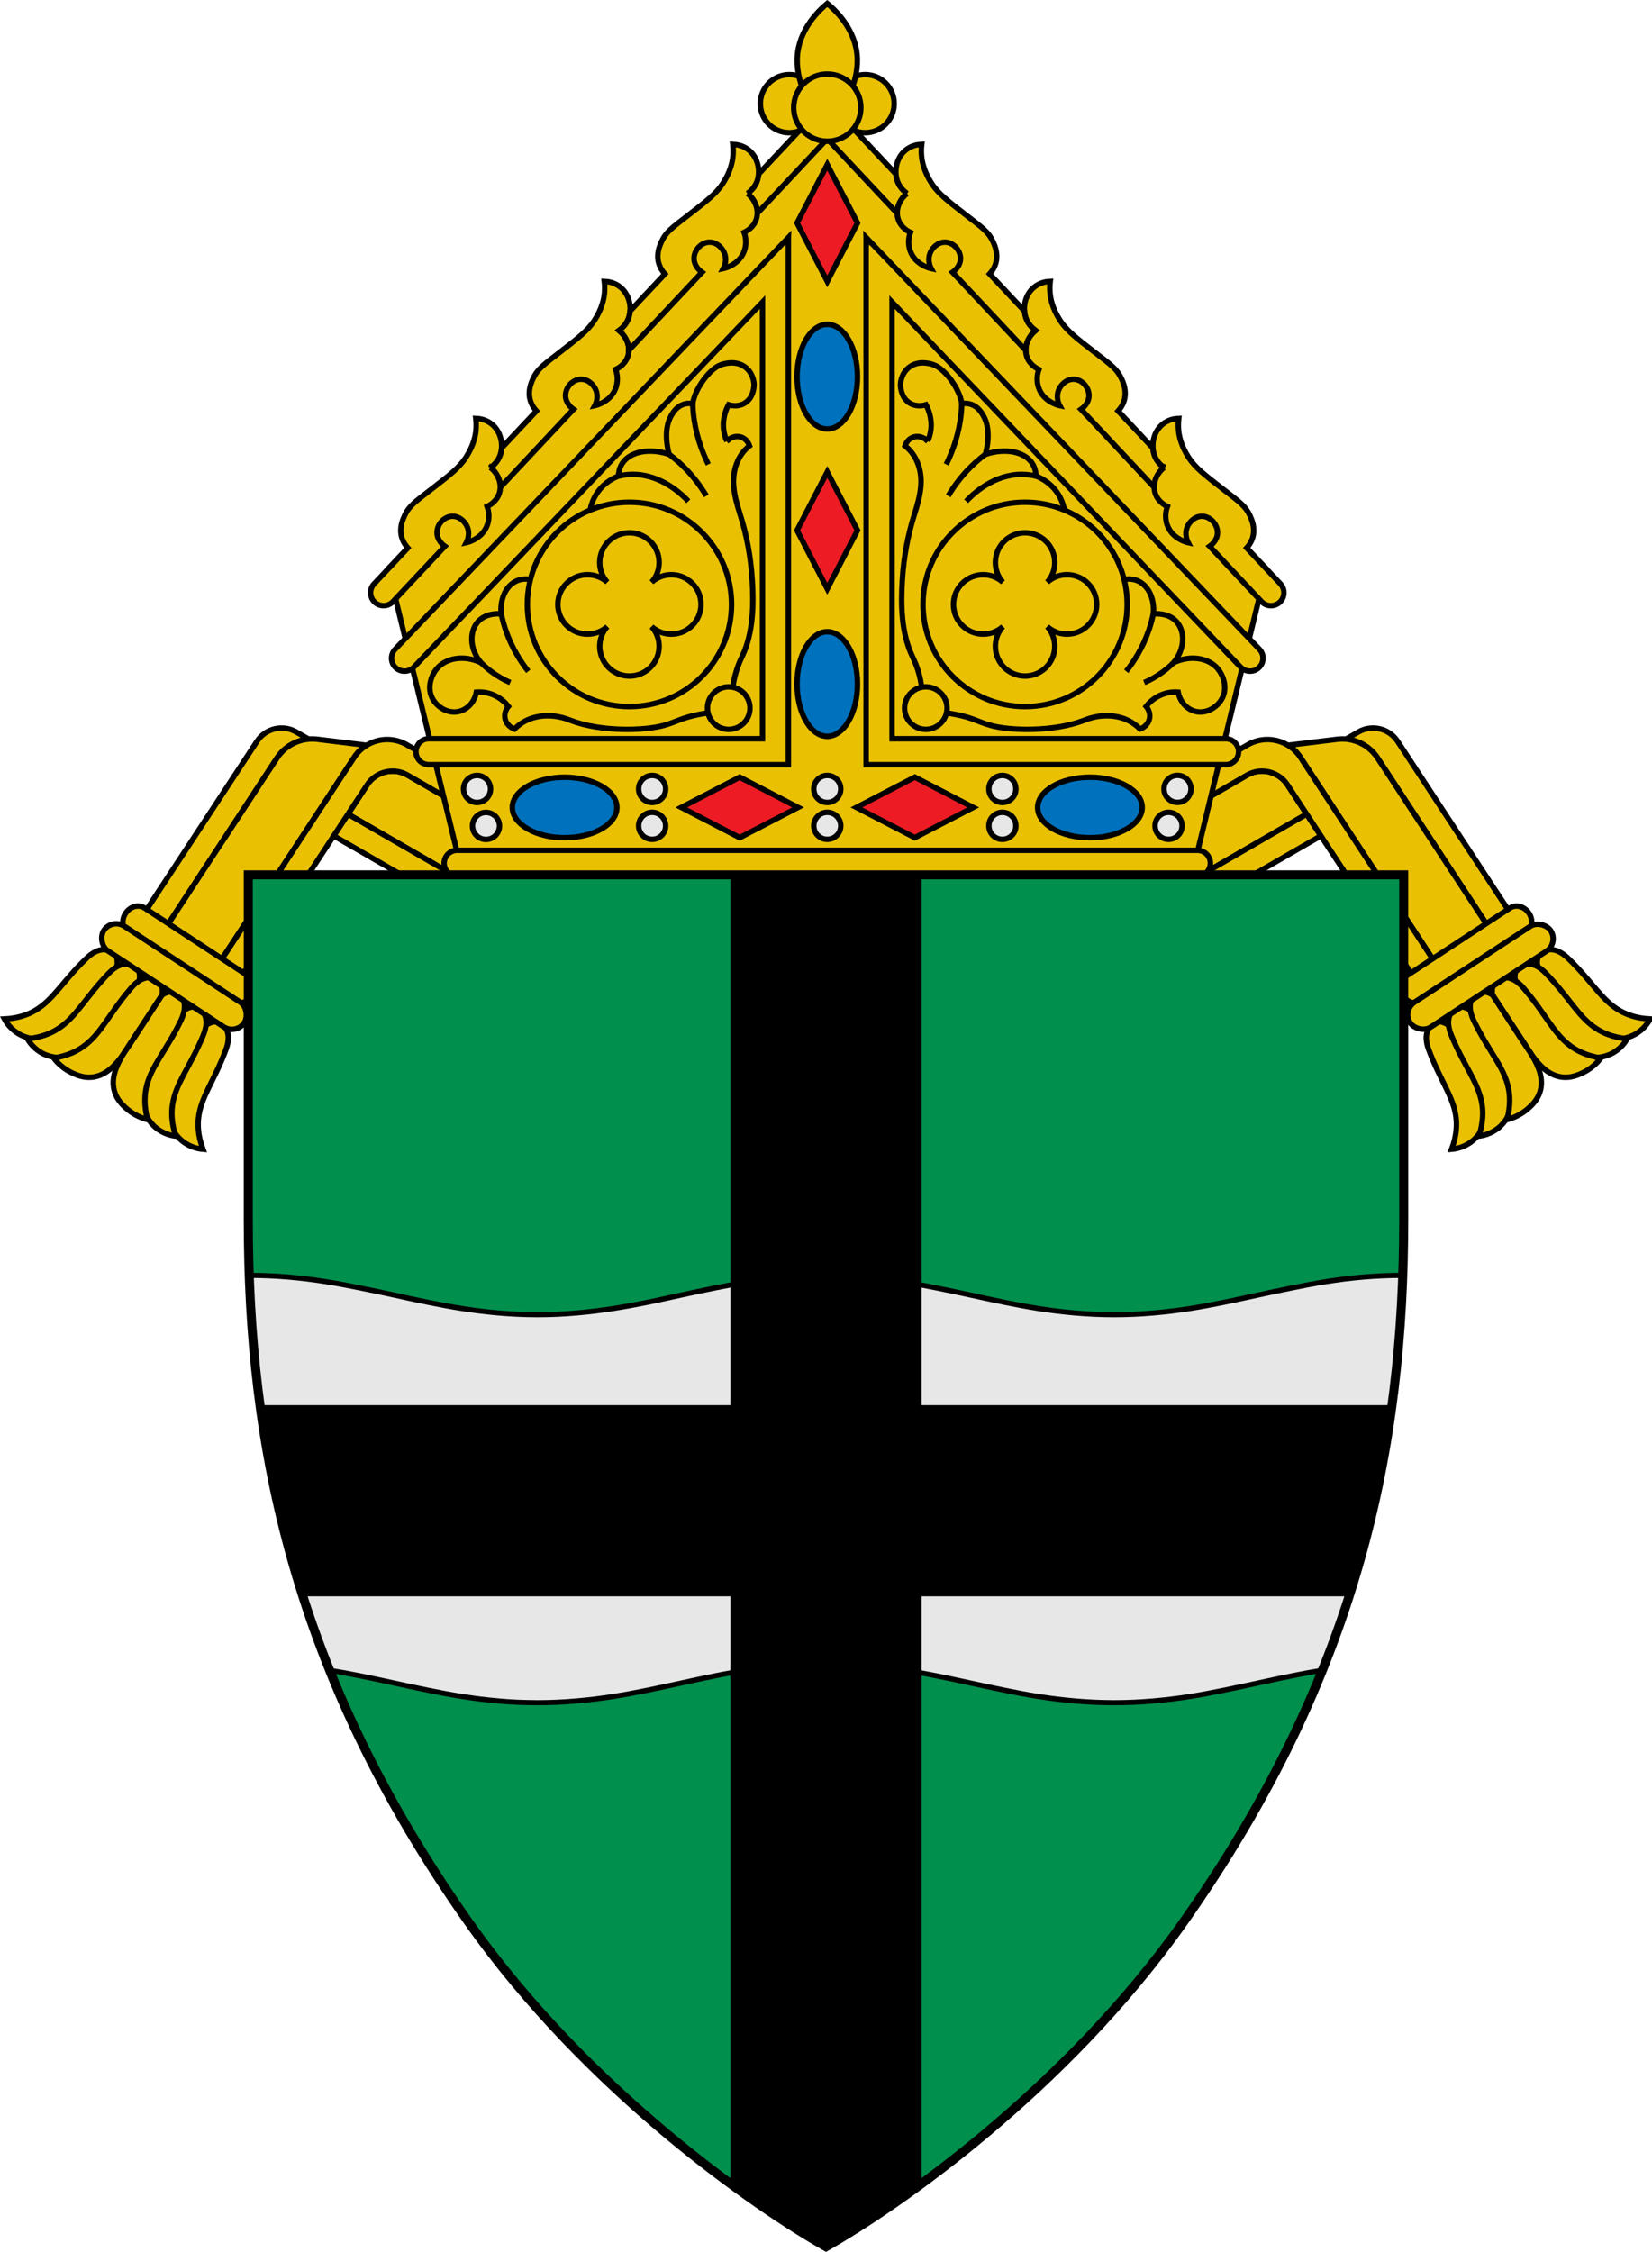 <?xml version="1.0" encoding="UTF-8" standalone="no"?>
<svg
   xmlns:dc="http://purl.org/dc/elements/1.1/"
   xmlns:cc="http://creativecommons.org/ns#"
   xmlns:rdf="http://www.w3.org/1999/02/22-rdf-syntax-ns#"
   xmlns:svg="http://www.w3.org/2000/svg"
   xmlns="http://www.w3.org/2000/svg"
   xmlns:xlink="http://www.w3.org/1999/xlink"
   xmlns:sodipodi="http://sodipodi.sourceforge.net/DTD/sodipodi-0.dtd"
   xmlns:inkscape="http://www.inkscape.org/namespaces/inkscape"
   width="241.564mm"
   height="329.09mm"
   viewBox="0 0 241.564 329.09"
   version="1.1"
   id="svg8"
   inkscape:version="1.0 (4035a4fb49, 2020-05-01)"
   sodipodi:docname="drawing-27.svg">
  <defs
     id="defs2">
    <linearGradient
       id="linearGradient2893-8">
      <stop
         style="stop-color:white;stop-opacity:0.314;"
         offset="0"
         id="stop2895-2" />
      <stop
         id="stop2897-2"
         offset="0.19"
         style="stop-color:white;stop-opacity:0.251;" />
      <stop
         style="stop-color:#6b6b6b;stop-opacity:0.125;"
         offset="0.6"
         id="stop2901-3" />
      <stop
         style="stop-color:black;stop-opacity:0.125;"
         offset="1"
         id="stop2899-3" />
    </linearGradient>
    <linearGradient
       id="linearGradient2885-4">
      <stop
         id="stop2887-1"
         offset="0"
         style="stop-color:white;stop-opacity:1;" />
      <stop
         style="stop-color:white;stop-opacity:1;"
         offset="0.229"
         id="stop2891-2" />
      <stop
         id="stop2889-8"
         offset="1"
         style="stop-color:black;stop-opacity:1;" />
    </linearGradient>
    <linearGradient
       id="linearGradient2955-3">
      <stop
         id="stop2867-0"
         offset="0"
         style="stop-color:#fd0000;stop-opacity:1;" />
      <stop
         style="stop-color:#e77275;stop-opacity:0.659;"
         offset="0.5"
         id="stop2873-0" />
      <stop
         style="stop-color:black;stop-opacity:0.323;"
         offset="1"
         id="stop2959-0" />
    </linearGradient>
    <radialGradient
       inkscape:collect="always"
       xlink:href="#linearGradient2955-3"
       id="radialGradient2961-2"
       cx="225.524"
       cy="218.901"
       fx="225.524"
       fy="218.901"
       r="300"
       gradientTransform="matrix(-4.167939e-4,2.183,-1.884,-3.599562e-4,615.597,-289.121)"
       gradientUnits="userSpaceOnUse" />
    <polygon
       id="star-7"
       transform="scale(53)"
       points="0.588,0.809 -0.951,-0.309 0.951,-0.309 -0.588,0.809 0,-1 " />
    <clipPath
       id="clip-6">
      <path
         inkscape:connector-curvature="0"
         d="M 0,-200 V 600 H 300 V -200 Z"
         id="path10-9" />
    </clipPath>
    <radialGradient
       inkscape:collect="always"
       xlink:href="#linearGradient2955-3"
       id="radialGradient1911-8"
       gradientUnits="userSpaceOnUse"
       gradientTransform="matrix(-4.167939e-4,2.183,-1.884,-3.599562e-4,615.597,-289.121)"
       cx="225.524"
       cy="218.901"
       fx="225.524"
       fy="218.901"
       r="300" />
    <radialGradient
       inkscape:collect="always"
       xlink:href="#linearGradient2955-3"
       id="radialGradient2865-5"
       gradientUnits="userSpaceOnUse"
       gradientTransform="matrix(0,1.749,-1.593,-1.049767e-7,551.788,-191.29)"
       cx="225.524"
       cy="218.901"
       fx="225.524"
       fy="218.901"
       r="300" />
    <radialGradient
       inkscape:collect="always"
       xlink:href="#linearGradient2955-3"
       id="radialGradient2871-0"
       gradientUnits="userSpaceOnUse"
       gradientTransform="matrix(0,1.386,-1.323,-5.741131e-8,-158.082,-109.541)"
       cx="225.524"
       cy="218.901"
       fx="225.524"
       fy="218.901"
       r="300" />
    <radialGradient
       inkscape:collect="always"
       xlink:href="#linearGradient2893-8"
       id="radialGradient3163-2"
       gradientUnits="userSpaceOnUse"
       gradientTransform="matrix(1.353,0,0,1.349,-77.629,-85.747)"
       cx="221.445"
       cy="226.331"
       fx="221.445"
       fy="226.331"
       r="300" />
    <radialGradient
       gradientTransform="matrix(1.353,0,0,1.349,-77.629,-85.747)"
       gradientUnits="userSpaceOnUse"
       xlink:href="#linearGradient2893-8"
       id="radialGradient9547"
       fy="226.331"
       fx="221.445"
       r="300"
       cy="226.331"
       cx="221.445" />
    <radialGradient
       gradientTransform="matrix(0,1.386,-1.323,-5.741131e-8,-158.082,-109.541)"
       gradientUnits="userSpaceOnUse"
       xlink:href="#linearGradient2955-3"
       id="radialGradient9545"
       fy="218.901"
       fx="225.524"
       r="300"
       cy="218.901"
       cx="225.524" />
    <radialGradient
       gradientTransform="matrix(0,1.749,-1.593,-1.049767e-7,551.788,-191.29)"
       gradientUnits="userSpaceOnUse"
       xlink:href="#linearGradient2955-3"
       id="radialGradient9543"
       fy="218.901"
       fx="225.524"
       r="300"
       cy="218.901"
       cx="225.524" />
    <radialGradient
       gradientTransform="matrix(-4.167939e-4,2.183,-1.884,-3.599562e-4,615.597,-289.121)"
       gradientUnits="userSpaceOnUse"
       xlink:href="#linearGradient2955-3"
       id="radialGradient9541"
       fy="218.901"
       fx="225.524"
       r="300"
       cy="218.901"
       cx="225.524" />
    <clipPath
       id="clipPath9537">
      <path
         inkscape:connector-curvature="0"
         id="path9539"
         d="M 0,-200 V 600 H 300 V -200 Z" />
    </clipPath>
    <polygon
       id="polygon9535"
       transform="scale(53)"
       points="0.588,0.809 -0.951,-0.309 0.951,-0.309 -0.588,0.809 0,-1 " />
    <radialGradient
       gradientTransform="matrix(-4.167939e-4,2.183,-1.884,-3.599562e-4,615.597,-289.121)"
       gradientUnits="userSpaceOnUse"
       xlink:href="#linearGradient2955-3"
       id="radialGradient9533"
       fy="218.901"
       fx="225.524"
       r="300"
       cy="218.901"
       cx="225.524" />
    <inkscape:perspective
       sodipodi:type="inkscape:persp3d"
       inkscape:vp_x="0 : 330.09793 : 1"
       inkscape:vp_y="0 : 1000 : 0"
       inkscape:vp_z="600 : 330.09793 : 1"
       inkscape:persp3d-origin="300 : 220.09793 : 1"
       id="perspective61" />
    <radialGradient
       inkscape:collect="always"
       xlink:href="#linearGradient2955-3"
       id="radialGradient2961"
       cx="225.524"
       cy="218.901"
       fx="225.524"
       fy="218.901"
       r="300"
       gradientTransform="matrix(-4.167939e-4,2.183,-1.884,-3.599562e-4,615.597,-289.121)"
       gradientUnits="userSpaceOnUse" />
    <polygon
       id="star"
       transform="scale(53)"
       points="0.588,0.809 -0.951,-0.309 0.951,-0.309 -0.588,0.809 0,-1 " />
    <clipPath
       id="clip">
      <path
         inkscape:connector-curvature="0"
         d="M 0,-200 V 600 H 300 V -200 Z"
         id="path10" />
    </clipPath>
    <radialGradient
       inkscape:collect="always"
       xlink:href="#linearGradient2955-3"
       id="radialGradient1911"
       gradientUnits="userSpaceOnUse"
       gradientTransform="matrix(-4.167939e-4,2.183,-1.884,-3.599562e-4,615.597,-289.121)"
       cx="225.524"
       cy="218.901"
       fx="225.524"
       fy="218.901"
       r="300" />
    <radialGradient
       inkscape:collect="always"
       xlink:href="#linearGradient2955-3"
       id="radialGradient2865"
       gradientUnits="userSpaceOnUse"
       gradientTransform="matrix(0,1.749,-1.593,-1.049767e-7,551.788,-191.29)"
       cx="225.524"
       cy="218.901"
       fx="225.524"
       fy="218.901"
       r="300" />
    <radialGradient
       inkscape:collect="always"
       xlink:href="#linearGradient2955-3"
       id="radialGradient2871"
       gradientUnits="userSpaceOnUse"
       gradientTransform="matrix(0,1.386,-1.323,-5.741131e-8,-158.082,-109.541)"
       cx="225.524"
       cy="218.901"
       fx="225.524"
       fy="218.901"
       r="300" />
    <radialGradient
       inkscape:collect="always"
       xlink:href="#linearGradient2893-8"
       id="radialGradient3163"
       gradientUnits="userSpaceOnUse"
       gradientTransform="matrix(1.353,0,0,1.349,-77.629,-85.747)"
       cx="221.445"
       cy="226.331"
       fx="221.445"
       fy="226.331"
       r="300" />
    <path
       inkscape:connector-curvature="0"
       style="display:inline;fill:none;stroke:none"
       sodipodi:nodetypes="ccccs"
       d="m 212.629,803.953 c 9.657,2.358 22.739,8.375 41.755,18.907 23.627,13.068 64.547,31.645 115.752,31.645 51.205,0 92.125,-18.577 115.752,-31.645 19.016,-10.532 32.098,-16.55 41.755,-18.907"
       id="path3270" />
    <radialGradient
       r="60.833"
       fy="592.395"
       fx="295.511"
       cy="592.395"
       cx="295.511"
       gradientTransform="matrix(0,-1.539,0.566,-4.1331824e-8,-31.429,1076.564)"
       gradientUnits="userSpaceOnUse"
       id="radialGradient4794"
       xlink:href="#linearGradient3020"
       inkscape:collect="always" />
    <radialGradient
       r="60.833"
       fy="592.395"
       fx="295.511"
       cy="592.395"
       cx="295.511"
       gradientTransform="matrix(0,-1.539,0.566,-4.1331824e-8,-31.429,1076.564)"
       gradientUnits="userSpaceOnUse"
       id="radialGradient4187"
       xlink:href="#linearGradient3020"
       inkscape:collect="always" />
    <radialGradient
       r="60.833"
       fy="592.395"
       fx="295.511"
       cy="592.395"
       cx="295.511"
       gradientTransform="matrix(0,-1.539,0.566,-4.1331824e-8,-31.429,1076.564)"
       gradientUnits="userSpaceOnUse"
       id="radialGradient3639"
       xlink:href="#linearGradient3020"
       inkscape:collect="always" />
    <radialGradient
       r="60.833"
       fy="592.395"
       fx="295.511"
       cy="592.395"
       cx="295.511"
       gradientTransform="matrix(0,-1.539,0.566,-4.1331824e-8,-31.429,1076.564)"
       gradientUnits="userSpaceOnUse"
       id="radialGradient3400"
       xlink:href="#linearGradient3020"
       inkscape:collect="always" />
    <radialGradient
       r="60.833"
       fy="592.395"
       fx="295.511"
       cy="592.395"
       cx="295.511"
       gradientTransform="matrix(0,-1.539,0.566,-4.1331824e-8,-31.429,1076.564)"
       gradientUnits="userSpaceOnUse"
       id="radialGradient3136"
       xlink:href="#linearGradient3020"
       inkscape:collect="always" />
    <radialGradient
       r="60.833"
       fy="592.395"
       fx="295.511"
       cy="592.395"
       cx="295.511"
       gradientTransform="matrix(0,-1.539,0.566,-4.1331824e-8,-31.429,1076.564)"
       gradientUnits="userSpaceOnUse"
       id="radialGradient3905"
       xlink:href="#linearGradient3020"
       inkscape:collect="always" />
    <clipPath
       id="clipPath3632"
       clipPathUnits="userSpaceOnUse">
      <path
         inkscape:connector-curvature="0"
         id="path3634"
         d="m 123.031,708.188 c 4.288,18.966 16.521,29.051 33.781,37.625 2.194,1.09 3.416,2.217 4,3.25 0.584,1.033 0.619,1.981 0.25,3.094 -0.739,2.226 -3.373,4.855 -6.281,7.062 -2.908,2.207 -6.018,4.037 -7.75,5.219 -0.433,0.295 -0.783,0.556 -1.062,0.812 -0.14,0.128 -0.272,0.236 -0.406,0.469 -0.067,0.116 -0.137,0.261 -0.156,0.5 -0.019,0.239 0.075,0.569 0.25,0.781 0.35,0.425 0.686,0.419 0.906,0.438 0.22,0.018 0.396,0.026 0.625,0 0.457,-0.053 1.038,-0.194 1.812,-0.375 5.835,-1.363 10.304,-0.405 13.062,1.625 2.758,2.03 3.916,5.109 3.094,8.5 -0.728,3.002 -2.975,4.557 -5.656,5.438 -2.681,0.881 -5.713,0.951 -7.406,0.875 h -0.031 c -10.064,-10e-6 -19.958,-6.408 -30.438,-13.969 -9.015,-6.504 -18.506,-13.638 -29.031,-18.094 3.495,0.008 7.504,-0.119 11.969,-0.562 7.173,-0.713 14.469,-1.978 18.719,-4.094 l 0.844,-0.406 -0.344,-0.875 c -4.857,-11.592 -3.761,-25.585 -0.75,-37.312 z"
         style="display:inline;fill:#000000;fill-opacity:1;fill-rule:evenodd;stroke:none" />
    </clipPath>
    <clipPath
       id="clipPath2822"
       clipPathUnits="userSpaceOnUse">
      <path
         inkscape:connector-curvature="0"
         id="path2824"
         d="m 178.469,713.406 c 5.993,-0.344 13.889,1.988 23.188,5.781 9.298,3.794 19.983,9.032 31.719,14.281 23.472,10.498 51.123,21.138 80.219,20.844 29.084,0.286 56.693,-10.35 80.156,-20.844 11.736,-5.249 22.452,-10.488 31.75,-14.281 9.298,-3.794 17.195,-6.125 23.188,-5.781 4.182,0.24 7.65,2.533 10.844,5.844 3.194,3.311 6.044,7.621 8.906,11.594 4.243,5.888 11.104,11.821 17.281,16.969 -4.115,-1.152 -8.858,-1.25 -14.875,0.219 -9.836,2.401 -22.955,8.452 -42,19 -23.55,13.025 -64.318,31.531 -115.281,31.531 -50.963,3e-5 -91.7,-18.506 -115.25,-31.531 -19.045,-10.548 -32.164,-16.599 -42,-19 -6.01,-1.467 -10.763,-1.366 -14.875,-0.219 6.177,-5.148 13.007,-11.08 17.25,-16.969 2.863,-3.973 5.744,-8.283 8.938,-11.594 3.194,-3.311 6.662,-5.604 10.844,-5.844 z"
         style="display:inline;fill:#000000;fill-opacity:1;fill-rule:evenodd;stroke:none" />
    </clipPath>
    <mask
       id="mask9686"
       maskUnits="userSpaceOnUse">
      <g
         transform="translate(-65.207,-101.283)"
         id="g9688">
        <g
           id="g9690">
          <rect
             style="fill:#ffffff;fill-opacity:1;fill-rule:evenodd;stroke:#ffffff;stroke-width:1;stroke-linecap:butt;stroke-linejoin:miter;stroke-miterlimit:0.2;stroke-dasharray:none;stroke-opacity:1"
             id="rect9692"
             width="111.071"
             height="155.536"
             x="390"
             y="516.112" />
          <path
             inkscape:connector-curvature="0"
             style="fill:#000000;fill-opacity:1;fill-rule:evenodd;stroke:#000000;stroke-width:1;stroke-linecap:butt;stroke-linejoin:miter;stroke-miterlimit:0.2;stroke-opacity:1"
             mask="none"
             d="m 433.952,544.536 c -1.133,0.428 -2.342,1.115 -3.336,1.803 -0.644,-1.293 -1.105,-2.677 -1.36,-4.099 -0.18,-0.465 -0.213,-1.217 0.462,-1.257 1.498,-0.651 3.212,-1.286 5.069,-1.405 -1.354,-0.586 -2.946,-1.142 -4.615,-1.231 -0.914,0.048 -0.349,-0.229 -1.075,0.215 0.102,-1.735 0.474,-3.461 1.156,-5.062 1.611,-0.115 0.683,0.008 1.596,-0.025 1.906,0.116 3.829,0.903 5.503,1.775 -0.928,1.699 -0.893,2.204 -1.094,3.094 -0.285,2.238 0.352,4.591 1.781,6.344 -0.698,-0.071 -1.533,-0.101 -2.234,-0.119 -0.591,-0.17 -1.23,-0.004 -1.855,-0.033 z"
             id="path9694"
             sodipodi:nodetypes="cccccccccccccc" />
        </g>
      </g>
    </mask>
    <linearGradient
       id="linearGradient3020">
      <stop
         style="stop-color:#922828;stop-opacity:1;"
         offset="0"
         id="stop3022" />
      <stop
         style="stop-color:#ea5431;stop-opacity:1;"
         offset="1"
         id="stop3024" />
    </linearGradient>
    <linearGradient
       id="linearGradient3806">
      <stop
         style="stop-color:#ffffff;stop-opacity:1"
         offset="0"
         id="stop3808" />
      <stop
         style="stop-color:#bceeed;stop-opacity:1;"
         offset="1"
         id="stop3810" />
    </linearGradient>
    <inkscape:perspective
       id="perspective197"
       inkscape:persp3d-origin="315 : 240.09793 : 1"
       inkscape:vp_z="630 : 360.09793 : 1"
       inkscape:vp_y="0 : 1000 : 0"
       inkscape:vp_x="0 : 360.09793 : 1"
       sodipodi:type="inkscape:persp3d" />
    <inkscape:path-effect
       lpeversion="0"
       is_visible="true"
       id="path-effect3038"
       effect="spiro" />
    <inkscape:path-effect
       lpeversion="0"
       is_visible="true"
       id="path-effect3042"
       effect="spiro" />
    <inkscape:path-effect
       hide_knot="false"
       lpeversion="0"
       fuse_tolerance="0"
       vertical_pattern="false"
       prop_units="false"
       tang_offset="0"
       normal_offset="0"
       spacing="0"
       scale_y_rel="false"
       prop_scale="1"
       copytype="single_stretched"
       pattern="M 0,5 C 0,2.24 2.24,0 5,0 7.76,0 10,2.24 10,5 10,7.76 7.76,10 5,10 2.24,10 0,7.76 0,5 Z"
       is_visible="true"
       id="path-effect3044"
       effect="skeletal" />
    <inkscape:path-effect
       lpeversion="0"
       is_visible="true"
       id="path-effect3048"
       effect="spiro" />
    <inkscape:path-effect
       hide_knot="false"
       lpeversion="0"
       fuse_tolerance="0"
       vertical_pattern="false"
       prop_units="false"
       tang_offset="0"
       normal_offset="0"
       spacing="0"
       scale_y_rel="false"
       prop_scale="1"
       copytype="single_stretched"
       pattern="M 0,5 C 0,2.24 2.24,0 5,0 7.76,0 10,2.24 10,5 10,7.76 7.76,10 5,10 2.24,10 0,7.76 0,5 Z"
       is_visible="true"
       id="path-effect3050"
       effect="skeletal" />
    <inkscape:path-effect
       lpeversion="0"
       is_visible="true"
       id="path-effect3054"
       effect="spiro" />
    <inkscape:path-effect
       hide_knot="false"
       lpeversion="0"
       fuse_tolerance="0"
       vertical_pattern="false"
       prop_units="false"
       tang_offset="0"
       normal_offset="0"
       spacing="0"
       scale_y_rel="false"
       prop_scale="1"
       copytype="single_stretched"
       pattern="M 0,5 C 0,2.24 2.24,0 5,0 7.76,0 10,2.24 10,5 10,7.76 7.76,10 5,10 2.24,10 0,7.76 0,5 Z"
       is_visible="true"
       id="path-effect3056"
       effect="skeletal" />
    <inkscape:path-effect
       lpeversion="0"
       back_thickness="0.25"
       front_thickness="1"
       stroke_width_bottom="1"
       stroke_width_top="1"
       fat_output="true"
       bottom_smth_variation="0;1"
       top_smth_variation="0;1"
       scale_tb="1"
       scale_tf="1"
       scale_bb="1"
       scale_bf="1"
       top_tgt_variation="0;1"
       bottom_tgt_variation="0;1"
       top_edge_variation="1.553;1"
       bottom_edge_variation="1.553;1"
       bender="477.054,655.797 , 5,0"
       do_bend="true"
       growth="0"
       dist_rdm="75;1"
       direction="477.054,650.797 , 155.301,0"
       is_visible="true"
       id="path-effect3854"
       effect="rough_hatches" />
    <inkscape:path-effect
       lpeversion="0"
       is_visible="true"
       id="path-effect3856"
       effect="spiro" />
    <inkscape:path-effect
       hide_knot="false"
       lpeversion="0"
       vertical="false"
       scale_y_rel="false"
       prop_scale="1"
       bendpath="M 166.452,655.797 H 787.655"
       is_visible="true"
       id="path-effect3858"
       effect="bend_path" />
    <radialGradient
       r="300"
       fy="226.331"
       fx="221.445"
       cy="226.331"
       cx="221.445"
       gradientTransform="matrix(1.353,0,0,1.349,-77.629,-85.747)"
       gradientUnits="userSpaceOnUse"
       id="radialGradient3163-3"
       xlink:href="#linearGradient2893-8"
       inkscape:collect="always" />
    <pattern
       id="pattern2914"
       patternTransform="translate(121.149,483.328)"
       height="785.255"
       width="639.317"
       patternUnits="userSpaceOnUse">
      <g
         transform="matrix(4.24,0,0,4.24,-5199.455,192.24)"
         id="g1576"
         style="stroke-width:0.535;stroke-miterlimit:4;stroke-dasharray:none">
        <g
           id="g1873"
           transform="translate(572.135)"
           style="stroke-width:0.535;stroke-miterlimit:4;stroke-dasharray:none">
          <g
             transform="matrix(-1,0,0,1,690.816,-163.01)"
             id="g1462"
             style="stroke-width:0.535;stroke-miterlimit:4;stroke-dasharray:none">
            <path
               id="path623"
               style="fill:#e7e7e7;fill-opacity:1;stroke:#000000;stroke-width:0.535;stroke-linecap:round;stroke-linejoin:round;stroke-miterlimit:4;stroke-dasharray:none;paint-order:markers fill stroke"
               d="M -108.92,117.934 V 131.956 h -5.043 v 4.776 h 5.043 v 5.516 h 4.632 v -5.516 h 5.043 V 131.956 h -5.043 v -14.022 z" />
            <path
               d="M 26.622,117.934 V 131.956 h -5.043 v 4.776 h 5.043 v 5.516 h 4.632 v -5.516 h 5.043 V 131.956 h -5.043 v -14.022 z"
               style="fill:#e7e7e7;fill-opacity:1;stroke:#000000;stroke-width:0.535;stroke-linecap:round;stroke-linejoin:round;stroke-miterlimit:4;stroke-dasharray:none;paint-order:markers fill stroke"
               id="path1452" />
            <path
               d="M -63.74,117.934 V 131.956 h -5.043 v 4.776 h 5.043 v 5.516 h 4.632 v -5.516 h 5.043 V 131.956 h -5.043 v -14.022 z"
               style="fill:#e7e7e7;fill-opacity:1;stroke:#000000;stroke-width:0.535;stroke-linecap:round;stroke-linejoin:round;stroke-miterlimit:4;stroke-dasharray:none;paint-order:markers fill stroke"
               id="path1454" />
            <path
               id="path1456"
               style="fill:#e7e7e7;fill-opacity:1;stroke:#000000;stroke-width:0.535;stroke-linecap:round;stroke-linejoin:round;stroke-miterlimit:4;stroke-dasharray:none;paint-order:markers fill stroke"
               d="M -18.559,117.934 V 131.956 h -5.043 v 4.776 h 5.043 v 5.516 h 4.632 v -5.516 h 5.043 V 131.956 h -5.043 v -14.022 z" />
          </g>
          <g
             style="stroke-width:0.535;stroke-miterlimit:4;stroke-dasharray:none"
             id="g1781"
             transform="matrix(-1,0,0,1,713.407,-140.1)">
            <path
               id="path1775"
               style="fill:#e7e7e7;fill-opacity:1;stroke:#000000;stroke-width:0.535;stroke-linecap:round;stroke-linejoin:round;stroke-miterlimit:4;stroke-dasharray:none;paint-order:markers fill stroke"
               d="M 26.622,117.934 V 131.956 h -5.043 v 4.776 h 5.043 v 5.516 h 4.632 v -5.516 h 5.043 V 131.956 h -5.043 v -14.022 z" />
            <path
               id="path1777"
               style="fill:#e7e7e7;fill-opacity:1;stroke:#000000;stroke-width:0.535;stroke-linecap:round;stroke-linejoin:round;stroke-miterlimit:4;stroke-dasharray:none;paint-order:markers fill stroke"
               d="M -63.74,117.934 V 131.956 h -5.043 v 4.776 h 5.043 v 5.516 h 4.632 v -5.516 h 5.043 V 131.956 h -5.043 v -14.022 z" />
            <path
               d="M -18.559,117.934 V 131.956 h -5.043 v 4.776 h 5.043 v 5.516 h 4.632 v -5.516 h 5.043 V 131.956 h -5.043 v -14.022 z"
               style="fill:#e7e7e7;fill-opacity:1;stroke:#000000;stroke-width:0.535;stroke-linecap:round;stroke-linejoin:round;stroke-miterlimit:4;stroke-dasharray:none;paint-order:markers fill stroke"
               id="path1779" />
          </g>
          <g
             style="stroke-width:0.535;stroke-miterlimit:4;stroke-dasharray:none"
             id="g1791"
             transform="matrix(-1,0,0,1,690.816,-117.191)">
            <path
               d="M -108.92,117.934 V 131.956 h -5.043 v 4.776 h 5.043 v 5.516 h 4.632 v -5.516 h 5.043 V 131.956 h -5.043 v -14.022 z"
               style="fill:#e7e7e7;fill-opacity:1;stroke:#000000;stroke-width:0.535;stroke-linecap:round;stroke-linejoin:round;stroke-miterlimit:4;stroke-dasharray:none;paint-order:markers fill stroke"
               id="path1783" />
            <path
               id="path1785"
               style="fill:#e7e7e7;fill-opacity:1;stroke:#000000;stroke-width:0.535;stroke-linecap:round;stroke-linejoin:round;stroke-miterlimit:4;stroke-dasharray:none;paint-order:markers fill stroke"
               d="M 26.622,117.934 V 131.956 h -5.043 v 4.776 h 5.043 v 5.516 h 4.632 v -5.516 h 5.043 V 131.956 h -5.043 v -14.022 z" />
            <path
               id="path1787"
               style="fill:#e7e7e7;fill-opacity:1;stroke:#000000;stroke-width:0.535;stroke-linecap:round;stroke-linejoin:round;stroke-miterlimit:4;stroke-dasharray:none;paint-order:markers fill stroke"
               d="M -63.74,117.934 V 131.956 h -5.043 v 4.776 h 5.043 v 5.516 h 4.632 v -5.516 h 5.043 V 131.956 h -5.043 v -14.022 z" />
            <path
               d="M -18.559,117.934 V 131.956 h -5.043 v 4.776 h 5.043 v 5.516 h 4.632 v -5.516 h 5.043 V 131.956 h -5.043 v -14.022 z"
               style="fill:#e7e7e7;fill-opacity:1;stroke:#000000;stroke-width:0.535;stroke-linecap:round;stroke-linejoin:round;stroke-miterlimit:4;stroke-dasharray:none;paint-order:markers fill stroke"
               id="path1789" />
          </g>
          <g
             transform="matrix(-1,0,0,1,713.407,-94.281)"
             id="g1799"
             style="stroke-width:0.535;stroke-miterlimit:4;stroke-dasharray:none">
            <path
               d="M 26.622,117.934 V 131.956 h -5.043 v 4.776 h 5.043 v 5.516 h 4.632 v -5.516 h 5.043 V 131.956 h -5.043 v -14.022 z"
               style="fill:#e7e7e7;fill-opacity:1;stroke:#000000;stroke-width:0.535;stroke-linecap:round;stroke-linejoin:round;stroke-miterlimit:4;stroke-dasharray:none;paint-order:markers fill stroke"
               id="path1793" />
            <path
               d="M -63.74,117.934 V 131.956 h -5.043 v 4.776 h 5.043 v 5.516 h 4.632 v -5.516 h 5.043 V 131.956 h -5.043 v -14.022 z"
               style="fill:#e7e7e7;fill-opacity:1;stroke:#000000;stroke-width:0.535;stroke-linecap:round;stroke-linejoin:round;stroke-miterlimit:4;stroke-dasharray:none;paint-order:markers fill stroke"
               id="path1795" />
            <path
               id="path1797"
               style="fill:#e7e7e7;fill-opacity:1;stroke:#000000;stroke-width:0.535;stroke-linecap:round;stroke-linejoin:round;stroke-miterlimit:4;stroke-dasharray:none;paint-order:markers fill stroke"
               d="M -18.559,117.934 V 131.956 h -5.043 v 4.776 h 5.043 v 5.516 h 4.632 v -5.516 h 5.043 V 131.956 h -5.043 v -14.022 z" />
          </g>
          <g
             transform="matrix(-1,0,0,1,690.816,-71.371)"
             id="g1809"
             style="stroke-width:0.535;stroke-miterlimit:4;stroke-dasharray:none">
            <path
               id="path1801"
               style="fill:#e7e7e7;fill-opacity:1;stroke:#000000;stroke-width:0.535;stroke-linecap:round;stroke-linejoin:round;stroke-miterlimit:4;stroke-dasharray:none;paint-order:markers fill stroke"
               d="M -108.92,117.934 V 131.956 h -5.043 v 4.776 h 5.043 v 5.516 h 4.632 v -5.516 h 5.043 V 131.956 h -5.043 v -14.022 z" />
            <path
               d="M 26.622,117.934 V 131.956 h -5.043 v 4.776 h 5.043 v 5.516 h 4.632 v -5.516 h 5.043 V 131.956 h -5.043 v -14.022 z"
               style="fill:#e7e7e7;fill-opacity:1;stroke:#000000;stroke-width:0.535;stroke-linecap:round;stroke-linejoin:round;stroke-miterlimit:4;stroke-dasharray:none;paint-order:markers fill stroke"
               id="path1803" />
            <path
               d="M -63.74,117.934 V 131.956 h -5.043 v 4.776 h 5.043 v 5.516 h 4.632 v -5.516 h 5.043 V 131.956 h -5.043 v -14.022 z"
               style="fill:#e7e7e7;fill-opacity:1;stroke:#000000;stroke-width:0.535;stroke-linecap:round;stroke-linejoin:round;stroke-miterlimit:4;stroke-dasharray:none;paint-order:markers fill stroke"
               id="path1805" />
            <path
               id="path1807"
               style="fill:#e7e7e7;fill-opacity:1;stroke:#000000;stroke-width:0.535;stroke-linecap:round;stroke-linejoin:round;stroke-miterlimit:4;stroke-dasharray:none;paint-order:markers fill stroke"
               d="M -18.559,117.934 V 131.956 h -5.043 v 4.776 h 5.043 v 5.516 h 4.632 v -5.516 h 5.043 V 131.956 h -5.043 v -14.022 z" />
          </g>
          <g
             style="stroke-width:0.535;stroke-miterlimit:4;stroke-dasharray:none"
             id="g1817"
             transform="matrix(-1,0,0,1,713.407,-48.462)">
            <path
               id="path1811"
               style="fill:#e7e7e7;fill-opacity:1;stroke:#000000;stroke-width:0.535;stroke-linecap:round;stroke-linejoin:round;stroke-miterlimit:4;stroke-dasharray:none;paint-order:markers fill stroke"
               d="M 26.622,117.934 V 131.956 h -5.043 v 4.776 h 5.043 v 5.516 h 4.632 v -5.516 h 5.043 V 131.956 h -5.043 v -14.022 z" />
            <path
               id="path1813"
               style="fill:#e7e7e7;fill-opacity:1;stroke:#000000;stroke-width:0.535;stroke-linecap:round;stroke-linejoin:round;stroke-miterlimit:4;stroke-dasharray:none;paint-order:markers fill stroke"
               d="M -63.74,117.934 V 131.956 h -5.043 v 4.776 h 5.043 v 5.516 h 4.632 v -5.516 h 5.043 V 131.956 h -5.043 v -14.022 z" />
            <path
               d="M -18.559,117.934 V 131.956 h -5.043 v 4.776 h 5.043 v 5.516 h 4.632 v -5.516 h 5.043 V 131.956 h -5.043 v -14.022 z"
               style="fill:#e7e7e7;fill-opacity:1;stroke:#000000;stroke-width:0.535;stroke-linecap:round;stroke-linejoin:round;stroke-miterlimit:4;stroke-dasharray:none;paint-order:markers fill stroke"
               id="path1815" />
          </g>
          <g
             style="stroke-width:0.535;stroke-miterlimit:4;stroke-dasharray:none"
             id="g1827"
             transform="matrix(-1,0,0,1,690.816,-25.552)">
            <path
               id="path1823"
               style="fill:#e7e7e7;fill-opacity:1;stroke:#000000;stroke-width:0.535;stroke-linecap:round;stroke-linejoin:round;stroke-miterlimit:4;stroke-dasharray:none;paint-order:markers fill stroke"
               d="M -63.74,117.934 V 131.956 h -5.043 v 4.776 h 5.043 v 5.516 h 4.632 v -5.516 h 5.043 V 131.956 h -5.043 v -14.022 z" />
            <path
               d="M -18.559,117.934 V 131.956 h -5.043 v 4.776 h 5.043 v 5.516 h 4.632 v -5.516 h 5.043 V 131.956 h -5.043 v -14.022 z"
               style="fill:#e7e7e7;fill-opacity:1;stroke:#000000;stroke-width:0.535;stroke-linecap:round;stroke-linejoin:round;stroke-miterlimit:4;stroke-dasharray:none;paint-order:markers fill stroke"
               id="path1825" />
          </g>
          <g
             transform="matrix(-1,0,0,1,713.407,-2.642)"
             id="g1835"
             style="stroke-width:0.535;stroke-miterlimit:4;stroke-dasharray:none">
            <path
               id="path1833"
               style="fill:#e7e7e7;fill-opacity:1;stroke:#000000;stroke-width:0.535;stroke-linecap:round;stroke-linejoin:round;stroke-miterlimit:4;stroke-dasharray:none;paint-order:markers fill stroke"
               d="M -18.559,117.934 V 131.956 h -5.043 v 4.776 h 5.043 v 5.516 h 4.632 v -5.516 h 5.043 V 131.956 h -5.043 v -14.022 z" />
          </g>
        </g>
      </g>
    </pattern>
    <path
       inkscape:connector-curvature="0"
       sodipodi:nodetypes="cssc"
       d="m 734.268,457.301 c 0,-15.773 37.094,-24.267 64.276,-24.267 55.248,0 112.236,10.516 164.936,10.516 106.459,0 172.819,-49.531 169.787,-80.891"
       style="fill:none;stroke:#4e0000;stroke-width:2;stroke-linecap:round;stroke-linejoin:round;stroke-miterlimit:4;stroke-dasharray:none;stroke-opacity:1"
       id="path4153-8" />
    <path
       inkscape:connector-curvature="0"
       id="path4160-7"
       d="m 695.361,295.962 c 0,-36.653 -79.238,-36.665 -134.447,-64.413 -49.53,-24.894 -102.507,-48.601 -161.622,-48.601 -59.115,0 -111.948,23.707 -161.478,48.601 -55.209,27.748 -134.091,27.947 -134.091,64.6"
       style="fill:none;stroke:#4e0000;stroke-width:2;stroke-linecap:round;stroke-linejoin:round;stroke-miterlimit:4;stroke-dasharray:none;stroke-opacity:1"
       sodipodi:nodetypes="csssc" />
    <path
       inkscape:connector-curvature="0"
       id="path5152-8"
       style="fill:none;stroke:#4e0000;stroke-width:2;stroke-linecap:round;stroke-linejoin:round;stroke-miterlimit:4;stroke-dasharray:none;stroke-opacity:1"
       d="m 125.161,381.852 c 0,15.773 -37.094,24.267 -64.276,24.267 -55.248,0 -112.236,-10.516 -164.936,-10.516 -106.459,0 -172.819,49.531 -169.787,80.891"
       sodipodi:nodetypes="cssc" />
  </defs>
  <sodipodi:namedview
     inkscape:snap-bbox-midpoints="true"
     inkscape:snap-bbox-edge-midpoints="true"
     inkscape:bbox-nodes="true"
     inkscape:bbox-paths="true"
     id="base"
     pagecolor="#ffffff"
     bordercolor="#666666"
     borderopacity="1.0"
     inkscape:pageopacity="0.0"
     inkscape:pageshadow="2"
     inkscape:zoom="0.48215445"
     inkscape:cx="647.25333"
     inkscape:cy="659.39185"
     inkscape:document-units="mm"
     inkscape:current-layer="layer1"
     inkscape:document-rotation="0"
     showgrid="false"
     inkscape:window-width="1920"
     inkscape:window-height="1017"
     inkscape:window-x="-8"
     inkscape:window-y="-8"
     inkscape:window-maximized="1"
     inkscape:snap-global="false"
     inkscape:snap-bbox="true"
     inkscape:object-paths="true"
     inkscape:snap-intersection-paths="true"
     inkscape:snap-smooth-nodes="true"
     inkscape:snap-midpoints="true"
     inkscape:snap-object-midpoints="true"
     inkscape:snap-center="true"
     inkscape:snap-text-baseline="true"
     inkscape:snap-page="true" />
  <g
     inkscape:label="Layer 1"
     inkscape:groupmode="layer"
     id="layer1"
     transform="translate(-142.043,10.979)">
    <g
       id="g5449"
       transform="matrix(0.381,0,0,0.381,-19.229,592.628)" />
    <g
       id="g5221"
       transform="matrix(0.381,0,0,0.381,-8.7,546.531)" />
    <g
       id="g3642"
       transform="matrix(0.381,0,0,0.381,539.484,886.868)" />
    <g
       id="g9641-6-4"
       style="stroke-width:0.973;stroke-miterlimit:4;stroke-dasharray:none"
       transform="matrix(0.199,0.235,0.237,-0.232,-733.242,-89.766)" />
    <g
       id="g5449-8"
       transform="matrix(0.381,0,0,0.381,178.141,578.58)" />
    <g
       id="g5221-9"
       transform="matrix(0.381,0,0,0.381,188.669,532.484)" />
    <g
       id="g3642-2"
       transform="matrix(0.381,0,0,0.381,736.853,872.82)" />
    <g
       id="g3876"
       transform="translate(15.525)" />
    <g
       id="g4738">
      <g
         id="g630"
         transform="matrix(0.265,0,0,0.265,142.016,-10.893)">
        <g
           id="g482">
          <g
             id="g462">
            <path
               d="m 170.38,407.28 c -7,0.62 -13.44,4.38 -17.4,10.4 l -1.9,2.89 -15.49,23.62 -7.86,11.97 -43.91,66.92 -11.95,-7.85 c 23.35,-35.58 46.7,-71.17 70.05,-106.75 4.71,-7.17 14.2,-9.43 21.63,-5.14 2.28,1.31 4.55,2.63 6.83,3.94 z"
               fill="#eac102"
               stroke="#000000"
               stroke-width="3"
               id="path452" />
            <path
               d="m 83.83,523.08 29.58,19.41 c 15.01,-22.87 30.02,-45.74 45.03,-68.61 2.61,-3.99 5.23,-7.98 7.85,-11.97 6.42,-9.78 12.84,-19.57 19.27,-29.35 2.61,-3.99 5.24,-7.99 7.86,-11.98 0.71,-1.08 1.42,-2.17 2.13,-3.25 1.82,-2.78 4.18,-5.01 6.85,-6.65 l -27.15,-3.32 c -1.63,-0.2 -3.26,-0.22 -4.86,-0.08 -7,0.62 -13.44,4.38 -17.4,10.4 l -1.9,2.89 -15.49,23.62 -7.86,11.97 z"
               fill="#eac102"
               stroke="#000000"
               stroke-width="3"
               id="path454" />
            <path
               d="M 192.11,448.63 370.4,551.57 c 5.84,-10.12 11.69,-20.24 17.53,-30.36 C 348.41,498.4 264.59,450 225.07,427.19 c -5.94,-3.44 -13.15,-2.82 -18.37,1.06 -1.54,1.13 -2.91,2.56 -4.02,4.26 -1.58,2.4 -3.15,4.81 -4.73,7.21 -1.95,2.97 -3.9,5.94 -5.85,8.91 z"
               fill="#eac102"
               stroke="#000000"
               stroke-width="3"
               id="path456" />
            <path
               d="m 370.4,551.57 -7.15,12.38 C 321.16,539.65 279.06,515.34 236.97,491.04 219.4,480.9 201.82,470.75 184.24,460.6 c 2.62,-3.99 5.24,-7.98 7.86,-11.97 16.89,9.75 33.77,19.5 50.66,29.25 42.54,24.56 85.1,49.13 127.64,73.69 z"
               fill="#eac102"
               stroke="#000000"
               stroke-width="3"
               id="path458" />
            <path
               d="m 113.41,542.49 11.95,7.85 c 15.16,-23.1 30.32,-46.2 45.48,-69.3 2.62,-3.99 5.24,-7.98 7.86,-11.97 1.85,-2.82 3.7,-5.65 5.55,-8.47 2.62,-3.99 5.24,-7.98 7.86,-11.97 1.95,-2.97 3.9,-5.94 5.85,-8.91 1.58,-2.4 3.15,-4.81 4.73,-7.21 1.11,-1.7 2.48,-3.13 4.02,-4.26 5.22,-3.88 12.43,-4.5 18.37,-1.06 l 31.91,18.42 130.95,75.6 7.15,-12.38 c -44.1,-25.46 -88.2,-50.92 -132.3,-76.39 -10.53,-6.07 -21.06,-12.15 -31.59,-18.23 -2.19,-1.27 -4.37,-2.53 -6.56,-3.79 -7.12,-4.11 -15.64,-3.76 -22.24,0.26 -2.67,1.64 -5.03,3.87 -6.85,6.65 -0.71,1.08 -1.42,2.17 -2.13,3.25 -2.62,3.99 -5.25,7.99 -7.86,11.98 -6.43,9.78 -12.85,19.57 -19.27,29.35 -2.62,3.99 -5.24,7.98 -7.85,11.97 -15.01,22.87 -30.02,45.74 -45.03,68.61 z"
               fill="#eac102"
               stroke="#000000"
               stroke-width="3"
               id="path460" />
          </g>
          <g
             id="g476">
            <path
               d="m 64.43,533.39 c 0.07,-0.21 1.53,-5.1 -1.45,-8.08 -1.71,-1.7 -3.96,-1.88 -4.83,-1.93 -4.92,-0.31 -8.83,3.34 -10.38,4.83 -13.09,12.56 -18.26,23 -28.54,28.86 -3.16,1.8 -8.51,4.15 -16.68,4.55 0.9,1.67 3.48,5.92 8.75,8.68 1.19,0.62 6.63,3.33 13.22,2.04 1.09,-0.21 3.93,-0.87 7.29,-3.14 10.81,-7.29 31.47,-34.3 32.61,-35.81 z"
               fill="#eac102"
               stroke="#000000"
               stroke-width="3"
               id="path464" />
            <path
               d="m 76.84,541.07 c 0.06,-0.22 1.41,-5.24 -1.67,-8.12 -1.76,-1.65 -4.04,-1.72 -4.91,-1.73 -4.96,-0.08 -8.81,3.79 -10.33,5.37 -12.87,13.33 -17.81,24.14 -28.02,30.56 -3.14,1.97 -8.47,4.59 -16.69,5.38 0.95,1.65 3.65,5.83 9.04,8.39 1.21,0.57 6.77,3.06 13.37,1.45 1.09,-0.27 3.94,-1.07 7.27,-3.51 10.7,-7.88 30.83,-36.21 31.95,-37.79 z"
               fill="#eac102"
               stroke="#000000"
               stroke-width="3"
               id="path466" />
            <path
               d="m 89.55,548.3 c 0.05,-0.22 0.99,-5.39 -2.24,-8.09 -1.85,-1.54 -4.13,-1.48 -5,-1.45 -4.96,0.2 -8.58,4.29 -10.01,5.96 -12.08,14.04 -16.41,25.12 -26.24,32.11 -3.02,2.15 -8.2,5.07 -16.36,6.32 1.75,2.24 4.8,5.49 9.5,7.86 3.7,1.87 7.5,3.14 11.72,2.7 7.39,-0.77 12.61,-6.27 16.73,-11.99 0.06,-0.08 0.67,-0.95 1.44,-2.13 0.68,-1.04 1.15,-1.83 1.23,-1.94 0.73,-1.19 1.7,-2.7 19.23,-29.34 z"
               fill="#eac102"
               stroke="#000000"
               stroke-width="3"
               id="path468" />
            <path
               d="m 113.3,565.43 c 0.17,-0.14 4.07,-3.44 7.99,-1.89 2.24,0.88 3.3,2.89 3.7,3.66 2.24,4.39 0.46,9.43 -0.29,11.44 -6.29,17.01 -13.8,25.92 -15.08,37.69 -0.39,3.62 -0.41,9.46 2.48,17.11 -1.89,-0.16 -6.81,-0.83 -11.45,-4.57 -1.04,-0.84 -5.7,-4.76 -7.15,-11.31 -0.24,-1.08 -0.77,-3.96 -0.03,-7.94 2.37,-12.82 18.9,-42.54 19.83,-44.19 z"
               fill="#eac102"
               stroke="#000000"
               stroke-width="3"
               id="path470" />
            <path
               d="m 101.31,557.12 c 0.17,-0.14 4.24,-3.38 8.11,-1.71 2.21,0.96 3.19,3.02 3.55,3.81 2.05,4.52 0.03,9.59 -0.81,11.62 -7.09,17.11 -15.03,25.96 -16.84,37.89 -0.56,3.66 -0.83,9.6 1.72,17.45 -1.89,-0.21 -6.81,-1.03 -11.3,-4.94 -1.01,-0.88 -5.51,-4.98 -6.67,-11.68 -0.19,-1.1 -0.59,-4.04 0.32,-8.07 2.96,-12.96 20.9,-42.72 21.91,-44.37 z"
               fill="#eac102"
               stroke="#000000"
               stroke-width="3"
               id="path472" />
            <path
               d="m 89.61,548.34 c 0.18,-0.13 4.55,-3.06 8.31,-1.17 2.15,1.08 3.01,3.2 3.32,4.01 1.79,4.63 -0.51,9.58 -1.47,11.55 -8.05,16.68 -16.49,25.06 -18.98,36.86 -0.76,3.63 -1.38,9.54 0.73,17.52 -2.76,-0.71 -6.94,-2.21 -11,-5.58 -3.19,-2.65 -5.87,-5.63 -7.15,-9.67 -2.24,-7.08 0.72,-14.06 4.32,-20.12 0.05,-0.09 0.6,-0.99 1.38,-2.17 0.68,-1.04 1.21,-1.79 1.29,-1.9 0.8,-1.14 1.8,-2.63 19.23,-29.34 z"
               fill="#eac102"
               stroke="#000000"
               stroke-width="3"
               id="path474" />
          </g>
          <path
             d="M 137.4,538.11 79.86,500.39 c -3.3,-2.16 -7.99,-0.86 -10.46,2.92 -2.48,3.78 -1.81,8.6 1.49,10.76 l 57.54,37.72 c 3.3,2.16 7.99,0.86 10.46,-2.92 2.48,-3.78 1.81,-8.6 -1.49,-10.76 z"
             fill="#eac102"
             stroke="#000000"
             stroke-width="3"
             id="path478" />
          <rect
             x="49.84"
             y="530.05"
             width="92.71"
             height="16.36"
             rx="8.18"
             ry="8.18"
             transform="rotate(33.25,96.21,538.141)"
             fill="#eac102"
             stroke="#000000"
             stroke-width="3"
             id="rect480" />
        </g>
        <g
           id="g514">
          <g
             id="g494">
            <path
               d="m 742.82,407.28 c 7,0.62 13.44,4.38 17.4,10.4 l 1.9,2.89 15.49,23.62 7.86,11.97 43.91,66.92 11.95,-7.85 c -23.35,-35.58 -46.7,-71.17 -70.05,-106.75 -4.71,-7.17 -14.2,-9.43 -21.63,-5.14 -2.28,1.31 -4.55,2.63 -6.83,3.94 z"
               fill="#eac102"
               stroke="#000000"
               stroke-width="3"
               id="path484" />
            <path
               d="m 829.37,523.08 -29.58,19.41 c -15.01,-22.87 -30.02,-45.74 -45.03,-68.61 -2.61,-3.99 -5.23,-7.98 -7.85,-11.97 -6.42,-9.78 -12.84,-19.57 -19.27,-29.35 -2.61,-3.99 -5.24,-7.99 -7.86,-11.98 -0.71,-1.08 -1.42,-2.17 -2.13,-3.25 -1.82,-2.78 -4.18,-5.01 -6.85,-6.65 l 27.15,-3.32 c 1.63,-0.2 3.26,-0.22 4.86,-0.08 7,0.62 13.44,4.38 17.4,10.4 l 1.9,2.89 15.49,23.62 7.86,11.97 z"
               fill="#eac102"
               stroke="#000000"
               stroke-width="3"
               id="path486" />
            <path
               d="M 721.09,448.63 C 661.66,482.94 602.23,517.26 542.8,551.57 536.96,541.45 531.11,531.33 525.27,521.21 564.79,498.4 648.61,450 688.13,427.19 c 5.94,-3.44 13.15,-2.82 18.37,1.06 1.54,1.13 2.91,2.56 4.02,4.26 1.58,2.4 3.15,4.81 4.73,7.21 1.95,2.97 3.9,5.94 5.85,8.91 z"
               fill="#eac102"
               stroke="#000000"
               stroke-width="3"
               id="path488" />
            <path
               d="m 542.8,551.57 7.15,12.38 c 42.09,-24.3 84.19,-48.61 126.28,-72.91 17.57,-10.14 35.15,-20.29 52.73,-30.44 -2.62,-3.99 -5.24,-7.98 -7.86,-11.97 -16.89,9.75 -33.77,19.5 -50.66,29.25 -42.54,24.56 -85.1,49.13 -127.64,73.69 z"
               fill="#eac102"
               stroke="#000000"
               stroke-width="3"
               id="path490" />
            <path
               d="m 799.79,542.49 -11.95,7.85 c -15.16,-23.1 -30.32,-46.2 -45.48,-69.3 -2.62,-3.99 -5.24,-7.98 -7.86,-11.97 -1.85,-2.82 -3.7,-5.65 -5.55,-8.47 -2.62,-3.99 -5.24,-7.98 -7.86,-11.97 -1.95,-2.97 -3.9,-5.94 -5.85,-8.91 -1.58,-2.4 -3.15,-4.81 -4.73,-7.21 -1.11,-1.7 -2.48,-3.13 -4.02,-4.26 -5.22,-3.88 -12.43,-4.5 -18.37,-1.06 l -31.91,18.42 -130.95,75.6 -7.15,-12.38 c 44.1,-25.46 88.2,-50.92 132.3,-76.39 10.53,-6.07 21.06,-12.15 31.59,-18.23 2.19,-1.27 4.37,-2.53 6.56,-3.79 7.12,-4.11 15.64,-3.76 22.24,0.26 2.67,1.64 5.03,3.87 6.85,6.65 0.71,1.08 1.42,2.17 2.13,3.25 2.62,3.99 5.25,7.99 7.86,11.98 6.43,9.78 12.85,19.57 19.27,29.35 2.62,3.99 5.24,7.98 7.85,11.97 15.01,22.87 30.02,45.74 45.03,68.61 z"
               fill="#eac102"
               stroke="#000000"
               stroke-width="3"
               id="path492" />
          </g>
          <g
             id="g508">
            <path
               d="m 848.77,533.39 c -0.07,-0.21 -1.53,-5.1 1.45,-8.08 1.71,-1.7 3.96,-1.88 4.83,-1.93 4.92,-0.31 8.83,3.34 10.38,4.83 13.09,12.56 18.26,23 28.54,28.86 3.16,1.8 8.51,4.15 16.68,4.55 -0.9,1.67 -3.48,5.92 -8.75,8.68 -1.19,0.62 -6.63,3.33 -13.22,2.04 -1.09,-0.21 -3.93,-0.87 -7.29,-3.14 -10.81,-7.29 -31.47,-34.3 -32.61,-35.81 z"
               fill="#eac102"
               stroke="#000000"
               stroke-width="3"
               id="path496" />
            <path
               d="m 836.36,541.07 c -0.06,-0.22 -1.41,-5.24 1.67,-8.12 1.76,-1.65 4.04,-1.72 4.91,-1.73 4.96,-0.08 8.81,3.79 10.33,5.37 12.87,13.33 17.81,24.14 28.02,30.56 3.14,1.97 8.47,4.59 16.69,5.38 -0.95,1.65 -3.65,5.83 -9.04,8.39 -1.21,0.57 -6.77,3.06 -13.37,1.45 -1.09,-0.27 -3.94,-1.07 -7.27,-3.51 -10.7,-7.88 -30.83,-36.21 -31.95,-37.79 z"
               fill="#eac102"
               stroke="#000000"
               stroke-width="3"
               id="path498" />
            <path
               d="m 823.65,548.3 c -0.05,-0.22 -0.99,-5.39 2.24,-8.09 1.85,-1.54 4.13,-1.48 5,-1.45 4.96,0.2 8.58,4.29 10.01,5.96 12.08,14.04 16.41,25.12 26.24,32.11 3.02,2.15 8.2,5.07 16.36,6.32 -1.75,2.24 -4.8,5.49 -9.5,7.86 -3.7,1.87 -7.5,3.14 -11.72,2.7 -7.39,-0.77 -12.61,-6.27 -16.73,-11.99 -0.06,-0.08 -0.67,-0.95 -1.44,-2.13 -0.68,-1.04 -1.15,-1.83 -1.23,-1.94 -0.73,-1.19 -1.7,-2.7 -19.23,-29.34 z"
               fill="#eac102"
               stroke="#000000"
               stroke-width="3"
               id="path500" />
            <path
               d="m 799.9,565.43 c -0.17,-0.14 -4.07,-3.44 -7.99,-1.89 -2.24,0.88 -3.3,2.89 -3.7,3.66 -2.24,4.39 -0.46,9.43 0.29,11.44 6.29,17.01 13.8,25.92 15.08,37.69 0.39,3.62 0.41,9.46 -2.48,17.11 1.89,-0.16 6.81,-0.83 11.45,-4.57 1.04,-0.84 5.7,-4.76 7.15,-11.31 0.24,-1.08 0.77,-3.96 0.03,-7.94 -2.37,-12.82 -18.9,-42.54 -19.83,-44.19 z"
               fill="#eac102"
               stroke="#000000"
               stroke-width="3"
               id="path502" />
            <path
               d="m 811.89,557.12 c -0.17,-0.14 -4.24,-3.38 -8.11,-1.71 -2.21,0.96 -3.19,3.02 -3.55,3.81 -2.05,4.52 -0.03,9.59 0.81,11.62 7.09,17.11 15.03,25.96 16.84,37.89 0.56,3.66 0.83,9.6 -1.72,17.45 1.89,-0.21 6.81,-1.03 11.3,-4.94 1.01,-0.88 5.51,-4.98 6.67,-11.68 0.19,-1.1 0.59,-4.04 -0.32,-8.07 -2.96,-12.96 -20.9,-42.72 -21.91,-44.37 z"
               fill="#eac102"
               stroke="#000000"
               stroke-width="3"
               id="path504" />
            <path
               d="m 823.59,548.34 c -0.18,-0.13 -4.55,-3.06 -8.31,-1.17 -2.15,1.08 -3.01,3.2 -3.32,4.01 -1.79,4.63 0.51,9.58 1.47,11.55 8.05,16.68 16.49,25.06 18.98,36.86 0.76,3.63 1.38,9.54 -0.73,17.52 2.76,-0.71 6.94,-2.21 11,-5.58 3.19,-2.65 5.87,-5.63 7.15,-9.67 2.24,-7.08 -0.72,-14.06 -4.32,-20.12 -0.05,-0.09 -0.6,-0.99 -1.38,-2.17 -0.68,-1.04 -1.21,-1.79 -1.29,-1.9 -0.8,-1.14 -1.8,-2.63 -19.23,-29.34 z"
               fill="#eac102"
               stroke="#000000"
               stroke-width="3"
               id="path506" />
          </g>
          <path
             d="m 775.8,538.11 57.54,-37.72 c 3.3,-2.16 7.99,-0.86 10.46,2.92 2.48,3.78 1.81,8.6 -1.49,10.76 l -57.54,37.72 c -3.3,2.16 -7.99,0.86 -10.46,-2.92 -2.48,-3.78 -1.81,-8.6 1.49,-10.76 z"
             fill="#eac102"
             stroke="#000000"
             stroke-width="3"
             id="path510" />
          <rect
             x="770.65"
             y="530.05"
             width="92.71"
             height="16.36"
             rx="8.18"
             ry="8.18"
             transform="rotate(146.75,816.993,538.267)"
             fill="#eac102"
             stroke="#000000"
             stroke-width="3"
             id="rect512" />
        </g>
        <g
           id="g628">
          <path
             d="M 456.58,59.04 C 375.84,143.8 295.1,228.56 214.36,313.31 c 13.27,54.6 27.94,114.98 41.2,169.58 H 657.6 C 670.86,428.29 685.53,367.91 698.8,313.31 618.06,228.55 537.32,143.79 456.58,59.04 Z"
             fill="#eac102"
             stroke="#000000"
             stroke-width="3"
             id="path516" />
          <path
             d="m 667.99,475.74 c 0,1.97 -0.8,3.76 -2.09,5.06 -1.3,1.29 -3.09,2.09 -5.06,2.09 H 252.33 c -1.98,0 -3.76,-0.8 -5.06,-2.09 -1.29,-1.3 -2.09,-3.09 -2.09,-5.06 0,-3.95 3.2,-7.15 7.15,-7.15 h 408.51 c 3.95,0 7.15,3.2 7.15,7.15 z"
             fill="#eac102"
             stroke="#000000"
             stroke-width="3"
             id="path518" />
          <path
             d="m 435.1,131.77 c 0,0 0.03,-0.03 0.04,-0.04 V 421.36 H 236.75 c -1.98,0 -3.76,-0.8 -5.06,-2.09 -1.29,-1.3 -2.09,-3.08 -2.09,-5.06 0,-3.95 3.2,-7.15 7.15,-7.15 H 420.84 V 166.29 L 228.46,367.6 c -1.4,1.47 -3.28,2.2 -5.16,2.2 -1.78,0 -3.56,-0.65 -4.95,-1.98 -2.85,-2.72 -2.95,-7.25 -0.23,-10.1 L 435.14,130.63 Z"
             fill="#eac102"
             stroke="#000000"
             stroke-width="3"
             id="path520" />
          <g
             id="g530">
            <path
               d="m 341.63,181.95 c 3.59,2.84 5.52,6.97 5.43,10.97 -0.03,1.14 -0.21,2.28 -0.58,3.37 -1.58,4.65 -5.76,6.69 -6.68,7.12 0.48,1.31 1.82,5.59 0.04,10.37 -2.81,7.56 -10.87,9.44 -11.49,9.57 0.2,-0.36 2.56,-4.87 0.14,-9.43 -0.13,-0.25 -0.28,-0.5 -0.44,-0.75 -1.48,-2.28 -4.13,-4.44 -7.44,-4.36 -4.6,0.11 -8.52,4.49 -8.45,9.1 0.06,4.4 3.79,7.1 4.39,7.51 l -0.04,0.04 -40.35,42.98 c 0.07,-3.99 -1.87,-8.09 -5.43,-10.92 1.33,-0.94 3.47,-2.73 4.85,-5.65 0.74,-1.58 1.17,-3.32 1.3,-5.09 l 19.21,-20.45 c -1.06,-1.15 -2.58,-3.11 -3.38,-5.88 -1.5,-5.2 0.51,-9.76 1.52,-11.94 2.45,-5.33 5.64,-7.54 15.06,-14.81 10.04,-7.74 15.13,-11.72 18.72,-17.2 4.43,-6.76 5.35,-12.29 5.62,-15.01 0.27,-2.72 0.11,-5.02 -0.09,-6.64 1.89,0.07 5.54,0.52 8.78,3.11 3.97,3.17 5.86,8.39 5.46,13.3 -0.14,1.76 -0.56,3.47 -1.3,5.03 -1.38,2.93 -3.52,4.72 -4.85,5.66 z"
               fill="#eac102"
               stroke="#000000"
               stroke-width="3"
               id="path522" />
            <path
               d="m 270.72,257.51 c 3.55,2.82 5.49,6.9 5.44,10.86 -0.02,1.19 -0.21,2.36 -0.59,3.48 -1.58,4.66 -5.76,6.7 -6.68,7.13 0.48,1.31 1.82,5.58 0.04,10.36 -2.81,7.57 -10.87,9.45 -11.48,9.58 0.19,-0.36 2.55,-4.87 0.13,-9.43 -0.14,-0.28 -0.3,-0.55 -0.48,-0.82 -1.49,-2.25 -4.12,-4.37 -7.4,-4.29 -4.6,0.11 -8.52,4.49 -8.45,9.1 0.06,4.44 3.78,7.1 4.32,7.47 l -0.03,0.03 -28.59,30.45 c -2.7,2.88 -7.23,3.02 -10.1,0.32 -2.88,-2.7 -3.02,-7.23 -0.32,-10.11 l 18.6,-19.8 c -1.06,-1.16 -2.54,-3.09 -3.33,-5.82 -1.5,-5.2 0.52,-9.76 1.52,-11.94 2.45,-5.33 5.64,-7.55 15.06,-14.81 10.04,-7.74 15.13,-11.72 18.72,-17.2 4.43,-6.76 5.35,-12.29 5.62,-15.01 0.27,-2.72 0.11,-5.02 -0.08,-6.64 1.89,0.07 5.53,0.52 8.77,3.11 3.94,3.14 5.83,8.31 5.47,13.18 -0.13,1.8 -0.56,3.55 -1.31,5.15 -1.37,2.93 -3.52,4.72 -4.85,5.65 z"
               fill="#eac102"
               stroke="#000000"
               stroke-width="3"
               id="path524" />
            <path
               d="m 468.7,63.3 -50.74,54.04 c 0.09,-4 -1.84,-8.13 -5.43,-10.97 1.33,-0.94 3.47,-2.73 4.85,-5.66 0.74,-1.56 1.16,-3.27 1.3,-5.03 l 39.6,-42.17 z"
               fill="#eac102"
               stroke="#000000"
               stroke-width="3"
               id="path526" />
            <path
               d="m 412.53,106.37 c 3.59,2.84 5.52,6.97 5.43,10.97 -0.03,1.14 -0.21,2.28 -0.58,3.37 -1.58,4.65 -5.76,6.69 -6.68,7.12 0.48,1.31 1.82,5.59 0.04,10.37 -2.81,7.56 -10.87,9.44 -11.49,9.57 0.2,-0.36 2.56,-4.87 0.14,-9.43 -0.13,-0.25 -0.28,-0.5 -0.44,-0.75 -1.48,-2.28 -4.13,-4.44 -7.44,-4.36 -4.6,0.11 -8.52,4.49 -8.45,9.1 0.06,4.4 3.79,7.1 4.39,7.51 l -0.04,0.04 -40.35,42.98 c 0.07,-3.99 -1.87,-8.09 -5.43,-10.92 1.33,-0.94 3.47,-2.73 4.85,-5.65 0.74,-1.58 1.17,-3.32 1.3,-5.09 l 19.21,-20.45 c -1.06,-1.15 -2.58,-3.11 -3.38,-5.88 -1.5,-5.2 0.51,-9.76 1.52,-11.94 2.45,-5.33 5.64,-7.54 15.06,-14.81 10.04,-7.74 15.13,-11.72 18.72,-17.2 4.43,-6.76 5.35,-12.29 5.62,-15.01 0.27,-2.72 0.11,-5.02 -0.09,-6.64 1.89,0.07 5.54,0.52 8.78,3.11 3.97,3.17 5.86,8.39 5.46,13.3 -0.14,1.76 -0.56,3.47 -1.3,5.03 -1.38,2.93 -3.52,4.72 -4.85,5.66 z"
               fill="#eac102"
               stroke="#000000"
               stroke-width="3"
               id="path528" />
          </g>
          <path
             d="m 456.58,90.42 c 5.56,10.74 11.12,21.49 16.68,32.23 -5.56,10.74 -11.12,21.49 -16.68,32.23 -5.56,-10.74 -11.12,-21.49 -16.68,-32.23 5.56,-10.74 11.12,-21.49 16.68,-32.23 z"
             fill="#ed1c24"
             stroke="#000000"
             stroke-width="3"
             id="path532" />
          <path
             d="m 456.58,324.38 c -5.56,-10.74 -11.12,-21.49 -16.68,-32.23 5.56,-10.74 11.12,-21.49 16.68,-32.23 5.56,10.74 11.12,21.49 16.68,32.23 -5.56,10.74 -11.12,21.49 -16.68,32.23 z"
             fill="#ed1c24"
             stroke="#000000"
             stroke-width="3"
             id="path534" />
          <path
             d="m 376.03,444.94 c 10.74,-5.56 21.49,-11.12 32.23,-16.68 10.74,5.56 21.49,11.12 32.23,16.68 -10.74,5.56 -21.49,11.12 -32.23,16.68 -10.74,-5.56 -21.49,-11.12 -32.23,-16.68 z"
             fill="#ed1c24"
             stroke="#000000"
             stroke-width="3"
             id="path536" />
          <circle
             cx="456.58"
             cy="434.77"
             r="7.45"
             fill="#e7e7e7"
             stroke="#000000"
             stroke-width="3"
             id="circle538" />
          <circle
             cx="456.58"
             cy="455.1"
             r="7.45"
             fill="#e7e7e7"
             stroke="#000000"
             stroke-width="3"
             id="circle540" />
          <circle
             cx="359.95"
             cy="434.77"
             r="7.45"
             fill="#e7e7e7"
             stroke="#000000"
             stroke-width="3"
             id="circle542" />
          <circle
             cx="359.95"
             cy="455.1"
             r="7.45"
             fill="#e7e7e7"
             stroke="#000000"
             stroke-width="3"
             id="circle544" />
          <circle
             cx="263.32"
             cy="434.77"
             r="7.45"
             fill="#e7e7e7"
             stroke="#000000"
             stroke-width="3"
             id="circle546" />
          <circle
             cx="268.26"
             cy="455.15"
             r="7.45"
             fill="#e7e7e7"
             stroke="#000000"
             stroke-width="3"
             id="circle548" />
          <path
             d="m 537.13,444.94 c -10.74,5.56 -21.49,11.12 -32.23,16.68 -10.74,-5.56 -21.49,-11.12 -32.23,-16.68 10.74,-5.56 21.49,-11.12 32.23,-16.68 10.74,5.56 21.49,11.12 32.23,16.68 z"
             fill="#ed1c24"
             stroke="#000000"
             stroke-width="3"
             id="path550" />
          <circle
             cx="553.21"
             cy="455.1"
             r="7.45"
             fill="#e7e7e7"
             stroke="#000000"
             stroke-width="3"
             id="circle552" />
          <circle
             cx="553.21"
             cy="434.77"
             r="7.45"
             fill="#e7e7e7"
             stroke="#000000"
             stroke-width="3"
             id="circle554" />
          <circle
             cx="649.83"
             cy="434.73"
             r="7.45"
             fill="#e7e7e7"
             stroke="#000000"
             stroke-width="3"
             id="circle556" />
          <circle
             cx="644.9"
             cy="455.1"
             r="7.45"
             fill="#e7e7e7"
             stroke="#000000"
             stroke-width="3"
             id="circle558" />
          <g
             id="g578">
            <path
               d="m 401.17,243 c -0.73,-1.63 -1.47,-3.8 -1.78,-6.41 -0.76,-6.42 1.54,-11.49 2.72,-13.7 0.88,0.28 4.73,1.38 8.5,-0.65 5.72,-3.07 5.58,-10.3 5.56,-10.74 -0.02,-0.48 -0.3,-5.88 -4.79,-9.32 -5.39,-4.12 -12.17,-1.8 -13.38,-1.39 -6.51,2.23 -14.53,13.54 -15.67,21.47 -1.21,-0.18 -3.23,-0.3 -5.44,0.52 -3.52,1.31 -5.25,4.18 -6.28,5.87 -4.9,8.09 -1.82,19.7 -1.29,21.57 -11.03,-3.6 -21.4,-1.51 -25.7,4.77 -0.91,1.33 -2.08,3.63 -2.25,7.22 -2.21,0.85 -7.55,3.24 -11.56,8.97 -2.82,4.03 -3.77,7.99 -4.14,10.27 l -32.9,37.76 c -2.07,-0.35 -4.91,-0.42 -7.72,0.86 -5.74,2.61 -9.17,9.87 -8.39,18.15 -1.11,-0.11 -8.13,-0.68 -12.62,4.08 -5.02,5.32 -4.99,15.32 1.49,22.84 -9.44,-4.5 -19.66,-2.66 -24.67,3.62 -2.9,3.64 -5.29,10.32 -2.07,16.22 2.73,5.01 9.13,8.77 15.36,6.82 4.48,-1.4 7.86,-5.44 8.8,-10.44 1.85,-0.14 5.02,-0.13 8.6,1.2 4.95,1.83 7.86,5.1 9.06,6.64 -0.16,0.18 -2.89,3.35 -1.66,7.4 1.14,3.77 4.69,5 5.02,5.11 1.37,-1.38 3.61,-3.31 6.81,-4.85 1.16,-0.56 5.08,-2.33 10.89,-2.47 6.58,-0.15 11.59,1.89 13.42,2.59 16.2,6.23 40.28,5.87 51.55,2.67 6.95,-1.97 9.29,-4.01 18.72,-5.91 7.9,-1.59 14.61,-1.86 19.15,-1.81 -0.42,-3.32 -0.74,-8.26 0.09,-14.1 1.2,-8.47 4.17,-14.34 5.2,-16.55 5.99,-12.87 6.24,-28.28 5.34,-42.18 -0.79,-12.25 -2.95,-24.17 -6.68,-35.85 -1.57,-4.94 -3.03,-10.06 -3.5,-15.24 -0.76,-8.38 1.91,-17.2 8.73,-22.49 -0.14,-0.42 -1.21,-3.53 -4.38,-4.7 -2.77,-1.03 -6.03,-0.16 -8.17,2.2 z"
               fill="#eac102"
               stroke="#000000"
               stroke-width="3"
               id="path560" />
            <path
               d="m 265.55,365.14 c 1.52,1.53 3.32,3.15 5.44,4.74 3.85,2.91 7.59,4.87 10.7,6.21"
               fill="#eac102"
               stroke="#000000"
               stroke-width="3"
               id="path562" />
            <path
               d="m 276.68,338.22 c 0.61,2.91 1.44,6.04 2.59,9.32 3.36,9.63 8.15,17.06 12.34,22.34"
               fill="#eac102"
               stroke="#000000"
               stroke-width="3"
               id="path564" />
            <path
               d="m 341.38,262.22 c 2.32,-0.55 4.85,-0.9 7.57,-0.93 15.83,-0.16 27.25,10.85 30.99,14.82"
               fill="#eac102"
               stroke="#000000"
               stroke-width="3"
               id="path566" />
            <path
               d="m 369.33,250.22 c 1.76,1.32 3.56,2.78 5.37,4.4 6.89,6.18 11.73,12.77 15.14,18.5"
               fill="#eac102"
               stroke="#000000"
               stroke-width="3"
               id="path568" />
            <path
               d="m 382.34,222.27 c 0.05,1.62 0.16,3.28 0.32,4.98 1.09,11.28 4.49,20.88 8.28,28.53"
               fill="#eac102"
               stroke="#000000"
               stroke-width="3"
               id="path570" />
            <circle
               cx="347.43"
               cy="332.99"
               r="56.34"
               fill="#eac102"
               stroke="#000000"
               stroke-width="3"
               id="circle572" />
            <path
               d="m 370.54,316.6 c -4.17,0 -7.97,1.57 -10.87,4.14 2.57,-2.89 4.14,-6.69 4.14,-10.87 0,-9.05 -7.34,-16.39 -16.39,-16.39 -9.05,0 -16.39,7.34 -16.39,16.39 0,4.18 1.57,7.97 4.14,10.87 -2.89,-2.57 -6.69,-4.14 -10.87,-4.14 -9.05,0 -16.39,7.34 -16.39,16.39 0,9.05 7.34,16.39 16.39,16.39 4.17,0 7.97,-1.57 10.87,-4.14 -2.57,2.89 -4.14,6.69 -4.14,10.87 0,9.05 7.34,16.39 16.39,16.39 9.05,0 16.39,-7.34 16.39,-16.39 0,-4.17 -1.57,-7.97 -4.14,-10.87 2.89,2.57 6.69,4.14 10.87,4.14 9.05,0 16.39,-7.34 16.39,-16.39 0,-9.05 -7.34,-16.39 -16.39,-16.39 z"
               fill="#eac102"
               stroke="#000000"
               stroke-width="3"
               id="path574" />
            <circle
               cx="402.2"
               cy="390.17"
               r="11.73"
               fill="#eac102"
               stroke="#000000"
               stroke-width="3"
               id="circle576" />
          </g>
          <g
             id="g598">
            <path
               d="m 511.99,243 c 0.73,-1.63 1.47,-3.8 1.78,-6.41 0.76,-6.42 -1.54,-11.49 -2.72,-13.7 -0.88,0.28 -4.73,1.38 -8.5,-0.65 -5.72,-3.07 -5.58,-10.3 -5.56,-10.74 0.02,-0.48 0.3,-5.88 4.79,-9.32 5.39,-4.12 12.17,-1.8 13.38,-1.39 6.51,2.23 14.53,13.54 15.67,21.47 1.21,-0.18 3.23,-0.3 5.44,0.52 3.52,1.31 5.25,4.18 6.28,5.87 4.9,8.09 1.82,19.7 1.29,21.57 11.03,-3.6 21.4,-1.51 25.7,4.77 0.91,1.33 2.08,3.63 2.25,7.22 2.21,0.85 7.55,3.24 11.56,8.97 2.82,4.03 3.77,7.99 4.14,10.27 10.97,12.59 21.93,25.17 32.9,37.76 2.07,-0.35 4.91,-0.42 7.72,0.86 5.74,2.61 9.17,9.87 8.39,18.15 1.11,-0.11 8.13,-0.68 12.62,4.08 5.02,5.32 4.99,15.32 -1.49,22.84 9.44,-4.5 19.66,-2.66 24.67,3.62 2.9,3.64 5.29,10.32 2.07,16.22 -2.73,5.01 -9.13,8.77 -15.36,6.82 -4.48,-1.4 -7.86,-5.44 -8.8,-10.44 -1.85,-0.14 -5.02,-0.13 -8.6,1.2 -4.95,1.83 -7.86,5.1 -9.06,6.64 0.16,0.18 2.89,3.35 1.66,7.4 -1.14,3.77 -4.69,5 -5.02,5.11 -1.37,-1.38 -3.61,-3.31 -6.81,-4.85 -1.16,-0.56 -5.08,-2.33 -10.89,-2.47 -6.58,-0.15 -11.59,1.89 -13.42,2.59 -16.2,6.23 -40.28,5.87 -51.55,2.67 -6.95,-1.97 -9.29,-4.01 -18.72,-5.91 -7.9,-1.59 -14.61,-1.86 -19.15,-1.81 0.42,-3.32 0.74,-8.26 -0.09,-14.1 -1.2,-8.47 -4.17,-14.34 -5.2,-16.55 -5.99,-12.87 -6.24,-28.28 -5.34,-42.18 0.79,-12.25 2.95,-24.17 6.68,-35.85 1.57,-4.94 3.03,-10.06 3.5,-15.24 0.76,-8.38 -1.91,-17.2 -8.73,-22.49 0.14,-0.42 1.21,-3.53 4.38,-4.7 2.77,-1.03 6.03,-0.16 8.17,2.2 z"
               fill="#eac102"
               stroke="#000000"
               stroke-width="3"
               id="path580" />
            <path
               d="m 647.61,365.14 c -1.52,1.53 -3.32,3.15 -5.44,4.74 -3.85,2.91 -7.59,4.87 -10.7,6.21"
               fill="#eac102"
               stroke="#000000"
               stroke-width="3"
               id="path582" />
            <path
               d="m 636.48,338.22 c -0.61,2.91 -1.44,6.04 -2.59,9.32 -3.36,9.63 -8.15,17.06 -12.34,22.34"
               fill="#eac102"
               stroke="#000000"
               stroke-width="3"
               id="path584" />
            <path
               d="m 571.78,262.22 c -2.32,-0.55 -4.85,-0.9 -7.57,-0.93 -15.83,-0.16 -27.25,10.85 -30.99,14.82"
               fill="#eac102"
               stroke="#000000"
               stroke-width="3"
               id="path586" />
            <path
               d="m 543.83,250.22 c -1.76,1.32 -3.56,2.78 -5.37,4.4 -6.89,6.18 -11.73,12.77 -15.14,18.5"
               fill="#eac102"
               stroke="#000000"
               stroke-width="3"
               id="path588" />
            <path
               d="m 530.82,222.27 c -0.05,1.62 -0.16,3.28 -0.32,4.98 -1.09,11.28 -4.49,20.88 -8.28,28.53"
               fill="#eac102"
               stroke="#000000"
               stroke-width="3"
               id="path590" />
            <circle
               cx="565.73"
               cy="332.99"
               r="56.34"
               fill="#eac102"
               stroke="#000000"
               stroke-width="3"
               id="circle592" />
            <path
               d="m 526.22,332.99 c 0,9.05 7.34,16.39 16.39,16.39 4.17,0 7.97,-1.57 10.87,-4.14 -2.57,2.89 -4.14,6.69 -4.14,10.87 0,9.05 7.34,16.39 16.39,16.39 9.05,0 16.39,-7.34 16.39,-16.39 0,-4.17 -1.57,-7.97 -4.14,-10.87 2.89,2.57 6.69,4.14 10.87,4.14 9.05,0 16.39,-7.34 16.39,-16.39 0,-9.05 -7.34,-16.39 -16.39,-16.39 -4.17,0 -7.97,1.57 -10.87,4.14 2.57,-2.89 4.14,-6.69 4.14,-10.87 0,-9.05 -7.34,-16.39 -16.39,-16.39 -9.05,0 -16.39,7.34 -16.39,16.39 0,4.17 1.57,7.97 4.14,10.87 -2.89,-2.57 -6.69,-4.14 -10.87,-4.14 -9.05,0 -16.39,7.34 -16.39,16.39 z"
               fill="#eac102"
               stroke="#000000"
               stroke-width="3"
               id="path594" />
            <circle
               cx="510.96"
               cy="390.17"
               r="11.73"
               fill="#eac102"
               stroke="#000000"
               stroke-width="3"
               id="circle596" />
          </g>
          <path
             d="m 694.81,367.82 c -1.38,1.33 -3.16,1.98 -4.94,1.98 -1.89,0 -3.77,-0.73 -5.17,-2.2 L 492.33,166.29 v 240.77 h 184.08 c 3.95,0 7.15,3.2 7.15,7.15 0,1.98 -0.8,3.76 -2.09,5.06 -1.3,1.29 -3.08,2.09 -5.06,2.09 H 478.03 V 131.73 c 0,0 0.03,0.03 0.04,0.04 l -0.04,-1.14 217.01,227.09 c 2.73,2.85 2.63,7.38 -0.23,10.1 z"
             fill="#eac102"
             stroke="#000000"
             stroke-width="3"
             id="path600" />
          <ellipse
             cx="456.58"
             cy="376.89"
             rx="16.68"
             ry="28.85"
             fill="#0071bc"
             stroke="#000000"
             stroke-width="3"
             id="ellipse602" />
          <ellipse
             cx="311.64"
             cy="444.98"
             rx="28.85"
             ry="16.68"
             fill="#0071bc"
             stroke="#000000"
             stroke-width="3"
             id="ellipse604" />
          <ellipse
             cx="601.52"
             cy="444.98"
             rx="28.85"
             ry="16.68"
             fill="#0071bc"
             stroke="#000000"
             stroke-width="3"
             id="ellipse606" />
          <ellipse
             cx="456.58"
             cy="207.4"
             rx="16.68"
             ry="28.85"
             fill="#0071bc"
             stroke="#000000"
             stroke-width="3"
             id="ellipse608" />
          <g
             id="g618">
            <path
               d="m 571.52,181.95 c -3.59,2.84 -5.52,6.97 -5.43,10.97 0.03,1.14 0.21,2.28 0.58,3.37 1.58,4.65 5.76,6.69 6.68,7.12 -0.48,1.31 -1.82,5.59 -0.04,10.37 2.81,7.56 10.87,9.44 11.49,9.57 -0.2,-0.36 -2.56,-4.87 -0.14,-9.43 0.13,-0.25 0.28,-0.5 0.44,-0.75 1.48,-2.28 4.13,-4.44 7.44,-4.36 4.6,0.11 8.52,4.49 8.45,9.1 -0.06,4.4 -3.79,7.1 -4.39,7.51 l 0.04,0.04 40.35,42.98 c -0.07,-3.99 1.87,-8.09 5.43,-10.92 -1.33,-0.94 -3.47,-2.73 -4.85,-5.65 -0.74,-1.58 -1.17,-3.32 -1.3,-5.09 l -19.21,-20.45 c 1.06,-1.15 2.58,-3.11 3.38,-5.88 1.5,-5.2 -0.51,-9.76 -1.52,-11.94 -2.45,-5.33 -5.64,-7.54 -15.06,-14.81 -10.04,-7.74 -15.13,-11.72 -18.72,-17.2 -4.43,-6.76 -5.35,-12.29 -5.62,-15.01 -0.27,-2.72 -0.11,-5.02 0.09,-6.64 -1.89,0.07 -5.54,0.52 -8.78,3.11 -3.97,3.17 -5.86,8.39 -5.46,13.3 0.14,1.76 0.56,3.47 1.3,5.03 1.38,2.93 3.52,4.72 4.85,5.66 z"
               fill="#eac102"
               stroke="#000000"
               stroke-width="3"
               id="path610" />
            <path
               d="m 642.43,257.51 c -3.55,2.82 -5.49,6.9 -5.44,10.86 0.02,1.19 0.21,2.36 0.59,3.48 1.58,4.66 5.76,6.7 6.68,7.13 -0.48,1.31 -1.82,5.58 -0.04,10.36 2.81,7.57 10.87,9.45 11.48,9.58 -0.19,-0.36 -2.55,-4.87 -0.13,-9.43 0.14,-0.28 0.3,-0.55 0.48,-0.82 1.49,-2.25 4.12,-4.37 7.4,-4.29 4.6,0.11 8.52,4.49 8.45,9.1 -0.06,4.44 -3.78,7.1 -4.32,7.47 l 0.03,0.03 28.59,30.45 c 2.7,2.88 7.23,3.02 10.1,0.32 2.88,-2.7 3.02,-7.23 0.32,-10.11 l -18.6,-19.8 c 1.06,-1.16 2.54,-3.09 3.33,-5.82 1.5,-5.2 -0.52,-9.76 -1.52,-11.94 -2.45,-5.33 -5.64,-7.55 -15.06,-14.81 -10.04,-7.74 -15.13,-11.72 -18.72,-17.2 -4.43,-6.76 -5.35,-12.29 -5.62,-15.01 -0.27,-2.72 -0.11,-5.02 0.08,-6.64 -1.89,0.07 -5.53,0.52 -8.77,3.11 -3.94,3.14 -5.83,8.31 -5.47,13.18 0.13,1.8 0.56,3.55 1.31,5.15 1.37,2.93 3.52,4.72 4.85,5.65 z"
               fill="#eac102"
               stroke="#000000"
               stroke-width="3"
               id="path612" />
            <path
               d="m 444.45,63.3 50.74,54.04 c -0.09,-4 1.84,-8.13 5.43,-10.97 -1.33,-0.94 -3.47,-2.73 -4.85,-5.66 -0.74,-1.56 -1.16,-3.27 -1.3,-5.03 l -39.6,-42.17 z"
               fill="#eac102"
               stroke="#000000"
               stroke-width="3"
               id="path614" />
            <path
               d="m 500.62,106.37 c -3.59,2.84 -5.52,6.97 -5.43,10.97 0.03,1.14 0.21,2.28 0.58,3.37 1.58,4.65 5.76,6.69 6.68,7.12 -0.48,1.31 -1.82,5.59 -0.04,10.37 2.81,7.56 10.87,9.44 11.49,9.57 -0.2,-0.36 -2.56,-4.87 -0.14,-9.43 0.13,-0.25 0.28,-0.5 0.44,-0.75 1.48,-2.28 4.13,-4.44 7.44,-4.36 4.6,0.11 8.52,4.49 8.45,9.1 -0.06,4.4 -3.79,7.1 -4.39,7.51 l 0.04,0.04 40.35,42.98 c -0.07,-3.99 1.87,-8.09 5.43,-10.92 -1.33,-0.94 -3.47,-2.73 -4.85,-5.65 -0.74,-1.58 -1.17,-3.32 -1.3,-5.09 l -19.21,-20.45 c 1.06,-1.15 2.58,-3.11 3.38,-5.88 1.5,-5.2 -0.51,-9.76 -1.52,-11.94 -2.45,-5.33 -5.64,-7.54 -15.06,-14.81 -10.04,-7.74 -15.13,-11.72 -18.72,-17.2 -4.43,-6.76 -5.35,-12.29 -5.62,-15.01 -0.27,-2.72 -0.11,-5.02 0.09,-6.64 -1.89,0.07 -5.54,0.52 -8.78,3.11 -3.97,3.17 -5.86,8.39 -5.46,13.3 0.14,1.76 0.56,3.47 1.3,5.03 1.38,2.93 3.52,4.72 4.85,5.66 z"
               fill="#eac102"
               stroke="#000000"
               stroke-width="3"
               id="path616" />
          </g>
          <circle
             cx="435.66"
             cy="56.84"
             r="16.01"
             fill="#eac102"
             stroke="#000000"
             stroke-width="3"
             id="circle620" />
          <circle
             cx="477.5"
             cy="56.84"
             r="16.01"
             fill="#eac102"
             stroke="#000000"
             stroke-width="3"
             id="circle622" />
          <path
             d="m 473.17,32.25 c 0.35,14.15 -8.17,30.64 -16.59,30.64 -8.42,0 -16.94,-16.49 -16.59,-30.64 0.41,-16.87 13.36,-28.01 16.59,-30.64 3.23,2.63 16.18,13.77 16.59,30.64 z"
             fill="#eac102"
             stroke="#000000"
             stroke-width="3"
             id="path624" />
          <circle
             cx="456.58"
             cy="59.04"
             r="18.53"
             fill="#eac102"
             stroke="#000000"
             stroke-width="3"
             id="circle626" />
        </g>
      </g>
      <g
         id="g4638"
         transform="translate(-12.446)">
        <g
           transform="translate(5.896)"
           id="g4632">
          <path
             d="m 353.851,116.872 v 50.361 c 0,33.105 -6.543,66.275 -32.181,102.64 -17.46,24.768 -42.304,41.844 -52.298,47.479 v 0 c -9.993,-5.636 -34.838,-22.714 -52.298,-47.479 -25.638,-36.364 -32.181,-69.535 -32.181,-102.64 v -50.361 z"
             fill="#e7e7e7"
             id="path632"
             style="fill:#008f4c;fill-opacity:1;stroke-width:0.265" />
          <path
             inkscape:connector-curvature="0"
             id="path3506-0-9-6-8-6"
             d="m 353.681,175.406 c -1.975,0 -3.904,0.086 -5.735,0.243 -1.833,0.157 -3.606,0.378 -5.335,0.648 -1.729,0.269 -3.374,0.594 -5.042,0.931 -1.667,0.337 -3.341,0.683 -4.988,1.042 -1.647,0.359 -3.294,0.726 -4.962,1.062 -1.667,0.337 -3.313,0.652 -5.042,0.921 -1.729,0.27 -3.504,0.491 -5.335,0.648 -1.833,0.157 -3.732,0.253 -5.709,0.253 -1.975,3e-4 -3.903,-0.095 -5.735,-0.253 -1.831,-0.157 -3.606,-0.378 -5.335,-0.648 -1.729,-0.269 -3.375,-0.584 -5.042,-0.921 -1.667,-0.337 -3.315,-0.703 -4.962,-1.062 -1.647,-0.359 -3.321,-0.705 -4.988,-1.042 -1.667,-0.337 -3.366,-0.662 -5.095,-0.931 -1.729,-0.27 -3.502,-0.491 -5.335,-0.648 -1.831,-0.157 -3.707,-0.243 -5.682,-0.243 -1.977,0 -3.876,0.086 -5.709,0.243 -1.831,0.157 -3.579,0.378 -5.308,0.648 -1.729,0.269 -3.455,0.594 -5.122,0.931 -1.667,0.337 -3.315,0.683 -4.962,1.042 -1.647,0.359 -3.268,0.726 -4.935,1.062 -1.667,0.337 -3.366,0.652 -5.095,0.921 -1.729,0.27 -3.504,0.491 -5.335,0.648 -1.816,0.156 -3.672,0.251 -5.629,0.253 h -0.053 c -0.476,-3e-4 -0.971,-0.01 -1.44,-0.02 -0.019,-3.2e-4 -0.036,3.4e-4 -0.053,0 -1.443,-0.034 -2.857,-0.116 -4.215,-0.233 -1.831,-0.157 -3.58,-0.378 -5.308,-0.648 -1.729,-0.269 -3.401,-0.584 -5.068,-0.921 -1.667,-0.337 -3.315,-0.703 -4.962,-1.062 -1.647,-0.359 -3.321,-0.705 -4.988,-1.042 -1.667,-0.337 -3.366,-0.662 -5.095,-0.931 -1.729,-0.27 -3.502,-0.491 -5.335,-0.648 -1.831,-0.157 -3.707,-0.243 -5.682,-0.243 0.423,19.242 4.411,38.485 11.818,57.727 1.453,0.237 2.885,0.498 4.294,0.783 1.667,0.337 3.341,0.693 4.988,1.052 1.647,0.359 3.294,0.716 4.962,1.052 1.667,0.337 3.339,0.662 5.068,0.931 1.729,0.27 3.477,0.491 5.308,0.648 0.442,0.038 0.908,0.081 1.36,0.111 0.016,9.6e-4 0.036,-9.6e-4 0.053,0 0.452,0.03 0.899,0.06 1.36,0.081 0.016,5.2e-4 0.036,-5.5e-4 0.053,0 0.47,0.02 0.936,0.03 1.414,0.041 0.008,2.2e-4 0.019,-1.9e-4 0.027,0 0.487,0.01 0.973,0.02 1.467,0.02 1.967,-9.6e-4 3.831,-0.096 5.655,-0.253 1.831,-0.157 3.606,-0.378 5.335,-0.648 1.729,-0.269 3.428,-0.594 5.095,-0.931 1.667,-0.337 3.288,-0.693 4.935,-1.052 1.646,-0.359 3.294,-0.716 4.962,-1.052 1.667,-0.337 3.393,-0.641 5.122,-0.911 1.729,-0.269 3.477,-0.491 5.308,-0.648 1.833,-0.157 3.732,-0.253 5.709,-0.253 1.975,0 3.85,0.096 5.682,0.253 1.833,0.157 3.606,0.379 5.335,0.648 1.729,0.27 3.428,0.574 5.095,0.911 1.667,0.337 3.341,0.693 4.988,1.052 1.647,0.359 3.294,0.716 4.962,1.052 1.667,0.337 3.313,0.662 5.042,0.931 1.729,0.27 3.504,0.491 5.335,0.648 1.833,0.158 3.76,0.253 5.735,0.253 1.977,0 3.876,-0.096 5.709,-0.253 1.831,-0.157 3.606,-0.378 5.335,-0.648 1.729,-0.269 3.374,-0.594 5.042,-0.931 1.667,-0.337 3.315,-0.693 4.962,-1.052 1.647,-0.359 3.321,-0.716 4.988,-1.052 1.469,-0.297 2.921,-0.568 4.429,-0.813 6.679,-17.174 10.948,-36.129 11.683,-57.697 z"
             style="display:inline;fill:#e7e7e7;fill-opacity:1;stroke:#000000;stroke-width:0.75;stroke-miterlimit:4;stroke-dasharray:none;stroke-opacity:1"
             sodipodi:nodetypes="cccccccccccccccscccscccccccccccccccccccccccccccccccccccscccccccscccccccc" />
        </g>
        <path
           sodipodi:nodetypes="cccccccccccccc"
           id="path4628"
           style="fill:#000000;fill-opacity:1;stroke:#000000;stroke-width:0.5;stroke-linecap:round;stroke-linejoin:round;paint-order:markers fill stroke"
           d="m 261.552,116.972 v 77.648 h -69.022 c 1.56,9.146 3.473,18.292 6.447,27.438 h 62.575 v 86.36 l 13.651,8.986 13.787,-8.986 v -86.36 h 62.611 c 2.414,-7.28 4.516,-16.669 6.414,-27.438 H 288.99 v -77.648 z" />
      </g>
      <path
         id="path4640"
         stroke-width="1.323"
         stroke="#000000"
         fill="none"
         d="m 178.346,116.872 v 50.361 c 0,33.105 6.543,66.275 32.181,102.64 17.46,24.768 42.304,41.844 52.298,47.479 v 0 c 9.993,-5.636 34.838,-22.714 52.298,-47.479 25.638,-36.364 32.181,-69.535 32.181,-102.64 v -50.361 z" />
    </g>
  </g>
</svg>

